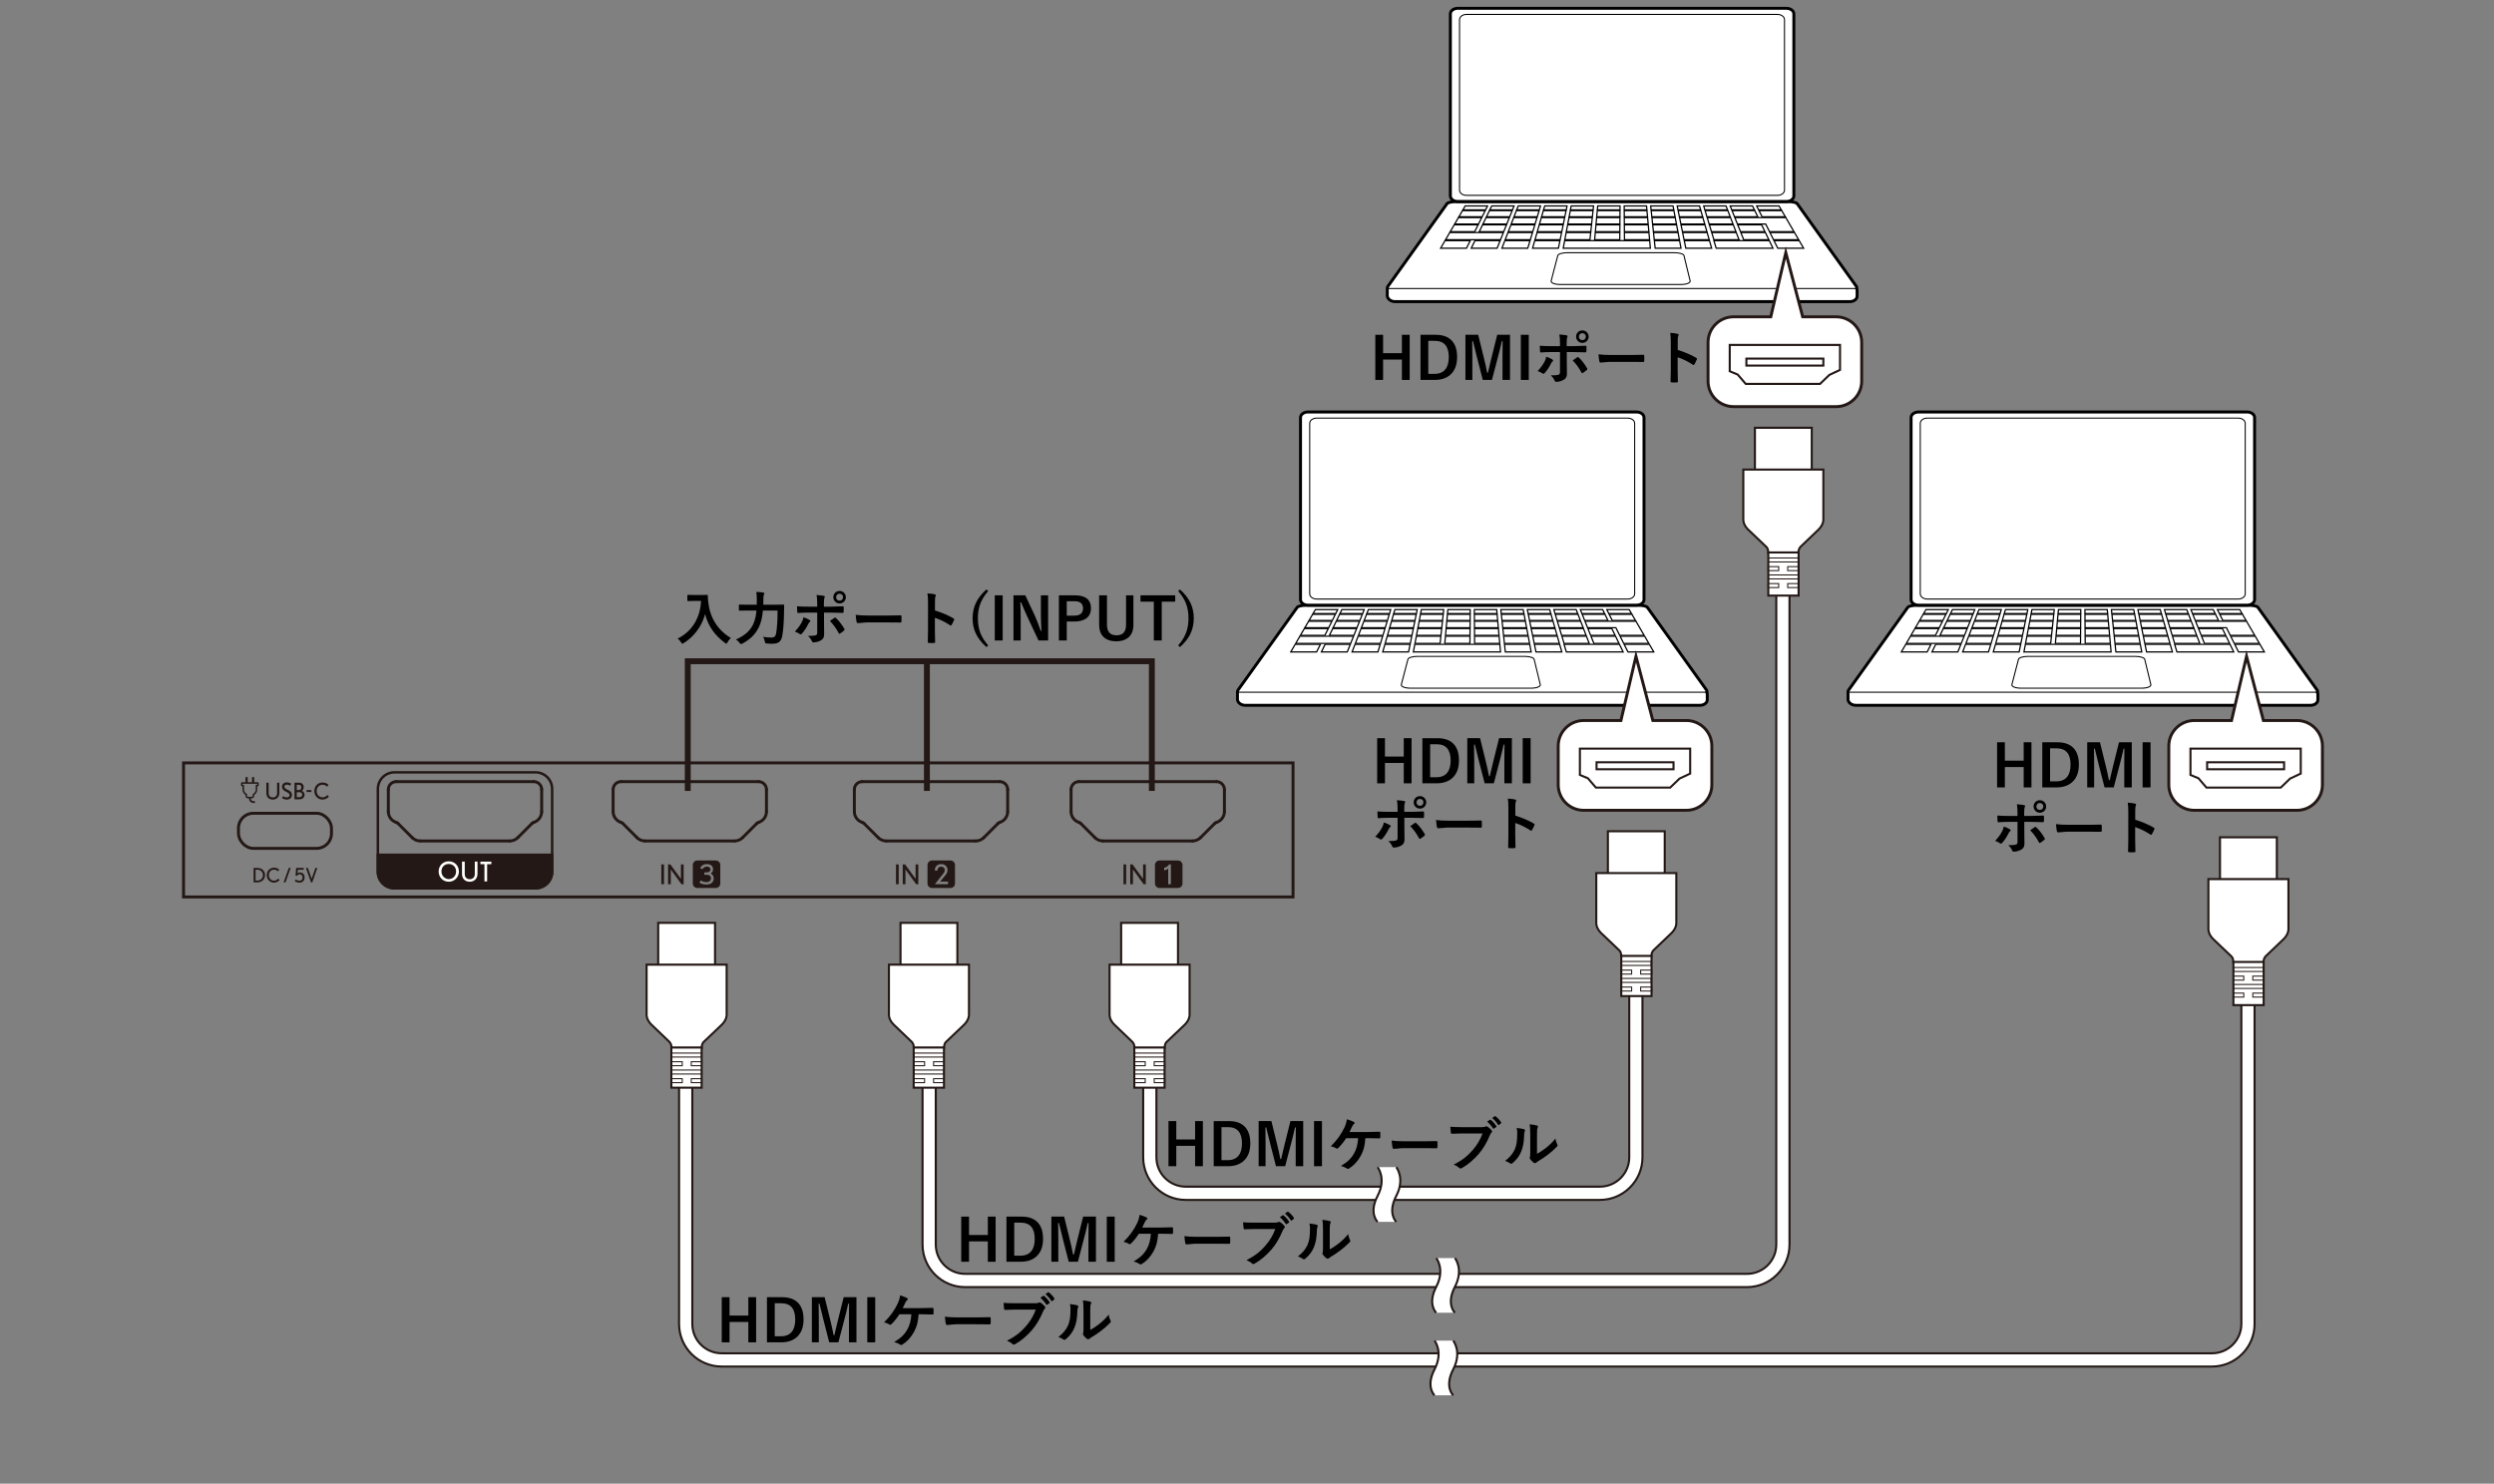 <?xml version="1.0" encoding="UTF-8"?>
<svg id="_レイヤー_2" data-name="レイヤー_2" xmlns="http://www.w3.org/2000/svg" version="1.1" viewBox="0 0 600 357.042">
  <rect x="0" y="0" width="600" height="357.042" fill="#808080" stroke="none"/>
  <!-- Generator: Adobe Illustrator 29.0.1, SVG Export Plug-In . SVG Version: 2.1.0 Build 192)  -->
  <g>
    <path d="M163.034,153.67c1.832-.902,3.243-2.229,4.231-3.979.843-1.5,1.308-3.192,1.395-5.079h-1.736l-1.395.027c-.082,0-.132-.01-.15-.027-.014-.019-.021-.06-.021-.123v-1.183c0-.073.011-.116.034-.13.018-.014.064-.021.137-.021l1.395.027h1.791l1.401-.027c.123,0,.185.055.185.164-.009.127-.014.248-.014.362,0,.291.032.69.096,1.196.442,3.842,2.258,6.727,5.448,8.654-.351.328-.626.681-.827,1.06-.109.214-.194.321-.253.321-.045,0-.153-.062-.321-.185-2.502-1.842-4.102-4.154-4.799-6.938-.406,1.535-1.103,2.937-2.092,4.204-.861,1.111-1.882,2.032-3.062,2.762-.191.113-.298.171-.321.171-.055,0-.153-.112-.294-.335-.219-.365-.495-.673-.827-.923Z"/>
    <path d="M187.069,146.923h-3.541c-.109,1.335-.342,2.461-.697,3.377-.419,1.08-1.012,2.01-1.777,2.789-.647.66-1.465,1.258-2.454,1.791-.201.082-.312.123-.335.123-.078,0-.189-.099-.335-.294-.283-.369-.577-.641-.882-.813,2.26-.984,3.712-2.37,4.354-4.156.305-.848.501-1.787.588-2.816h-2.188l-1.873.027c-.082,0-.13-.01-.144-.027-.018-.019-.027-.062-.027-.13v-1.148c0-.073.011-.116.034-.13.018-.014.064-.021.137-.021l1.873.027h2.256l.014-1.217c0-.707-.041-1.329-.123-1.866.729.041,1.278.093,1.647.157.187.022.28.089.28.198,0,.1-.041.216-.123.349-.073.178-.109.574-.109,1.189,0,.523-.004.92-.014,1.189h2.939l1.914-.027c.114,0,.171.057.171.171-.018.277-.027.697-.027,1.258-.032,2.721-.178,4.769-.438,6.146-.132.706-.403,1.198-.813,1.477-.351.241-.859.364-1.524.369-.082.004-.171.007-.267.007-.319,0-.677-.021-1.073-.062-.228-.019-.362-.055-.403-.109-.037-.046-.075-.176-.116-.39-.1-.465-.237-.834-.41-1.107.715.118,1.417.178,2.105.178.561,0,.9-.312,1.019-.937.242-1.372.362-3.229.362-5.571Z"/>
    <path d="M193.29,148.543c.597.187,1.083.4,1.456.643.141.096.212.185.212.267,0,.068-.052.144-.157.226-.123.1-.239.257-.349.472-.46.943-.978,1.725-1.552,2.345-.105.109-.196.164-.273.164-.059,0-.132-.027-.219-.082-.479-.314-.875-.511-1.189-.588.729-.757,1.294-1.527,1.695-2.311.187-.338.312-.716.376-1.135ZM196.605,145.993v-.656c0-.926-.052-1.644-.157-2.153.797.068,1.376.137,1.736.205.168.036.253.106.253.212,0,.063-.027.147-.082.253-.096.178-.144.645-.144,1.401v.738h1.723c.533,0,1.486-.03,2.857-.089h.027c.105,0,.157.075.157.226.004.168.007.318.007.451,0,.232-.007.446-.021.643-.018.187-.084.275-.198.267-1.454-.046-2.416-.068-2.885-.068h-1.647l.014,2.83.027,2.434c0,.679-.276,1.159-.827,1.442-.52.291-1.117.446-1.791.465-.146,0-.257-.099-.335-.294-.214-.492-.529-.914-.943-1.265.934,0,1.57-.055,1.907-.164.214-.096.321-.301.321-.615v-4.833h-2.201c-.848,0-1.654.031-2.42.096-.123,0-.185-.094-.185-.28-.037-.67-.055-1.117-.055-1.34.83.063,1.707.096,2.632.096h2.229ZM199.661,149.438c.132-.096.328-.235.588-.417.214-.15.374-.263.479-.335.064-.051.123-.075.178-.075.073,0,.144.043.212.13.625.533,1.292,1.388,2.003,2.563.05.082.075.15.075.205,0,.072-.048.147-.144.226-.205.195-.517.431-.937.704-.082.05-.141.075-.178.075-.05,0-.098-.044-.144-.13-.615-1.148-1.326-2.131-2.133-2.946ZM201.985,142.213c.451,0,.825.164,1.121.492.26.282.39.619.39,1.012,0,.446-.167.817-.499,1.114-.283.255-.62.383-1.012.383-.451,0-.825-.164-1.121-.492-.26-.283-.39-.618-.39-1.005,0-.465.167-.844.499-1.135.283-.246.62-.369,1.012-.369ZM201.985,142.883c-.255,0-.462.089-.622.267-.137.154-.205.344-.205.567,0,.255.089.462.267.622.15.137.337.205.561.205.255,0,.462-.089.622-.267.137-.155.205-.342.205-.561,0-.26-.089-.47-.267-.629-.15-.137-.337-.205-.561-.205Z"/>
    <path d="M205.861,147.955c.729.113,1.736.171,3.021.171h4.512c.442,0,1.012-.007,1.709-.021.889-.014,1.392-.023,1.511-.027h.068c.123,0,.185.065.185.198.014.214.021.435.021.663,0,.223-.007.441-.021.656,0,.141-.066.212-.198.212h-.055c-1.399-.019-2.44-.027-3.124-.027h-5.038l-2.058.171c-.178,0-.285-.099-.321-.294-.082-.369-.153-.937-.212-1.702Z"/>
    <path d="M224.927,146.902c1.759.551,3.243,1.187,4.45,1.907.123.063.185.144.185.239,0,.036-.009.077-.027.123-.173.438-.374.843-.602,1.217-.059.104-.121.157-.185.157-.055,0-.107-.023-.157-.068-1.312-.844-2.539-1.442-3.678-1.798v3.097c0,.51.018,1.424.055,2.741v.041c0,.113-.084.171-.253.171-.209.014-.417.021-.622.021-.209,0-.417-.007-.622-.021-.178,0-.267-.071-.267-.212.037-.902.055-1.821.055-2.755v-6.891c0-.853-.045-1.543-.137-2.071.82.055,1.404.13,1.75.226.178.036.267.116.267.239,0,.077-.039.185-.116.321-.064.123-.096.561-.096,1.312v2.003Z"/>
    <path d="M237.737,142.24c-.948,1.08-1.616,2.196-2.003,3.35-.319.947-.479,2.012-.479,3.192,0,1.354.212,2.561.636,3.623.392.988,1.007,1.959,1.846,2.912l-.424.396c-1.23-1.094-2.11-2.245-2.639-3.452-.46-1.044-.69-2.204-.69-3.479,0-1.44.303-2.748.909-3.924.542-1.039,1.349-2.042,2.42-3.008l.424.39Z"/>
    <path d="M241.224,143.266v10.862h-1.907v-10.862h1.907Z"/>
    <path d="M252.154,143.266v10.862h-2.311l-2.632-5.599c-.561-1.208-1.08-2.404-1.559-3.589h-.191c.064,1.203.096,2.511.096,3.924v5.264h-1.736v-10.862h2.844l2.256,4.812c.556,1.23,1.037,2.472,1.442,3.726h.191c-.091-1.477-.137-2.803-.137-3.979v-4.56h1.736Z"/>
    <path d="M254.752,143.266h3.835c2.584,0,3.876,1.036,3.876,3.11,0,1.08-.385,1.897-1.155,2.454-.688.492-1.634.738-2.837.738h-1.832v4.56h-1.887v-10.862ZM256.639,144.681v3.473h1.777c1.427,0,2.14-.588,2.14-1.764,0-1.14-.69-1.709-2.071-1.709h-1.846Z"/>
    <path d="M272.669,143.266v7.109c0,1.367-.419,2.395-1.258,3.083-.706.578-1.654.868-2.844.868-1.381,0-2.434-.374-3.158-1.121-.656-.68-.984-1.623-.984-2.83v-7.109h1.887v7.082c0,1.69.766,2.536,2.297,2.536s2.297-.846,2.297-2.536v-7.082h1.764Z"/>
    <path d="M282.725,143.266v1.524h-3.233v9.338h-1.907v-9.338h-3.206v-1.524h8.347Z"/>
    <path d="M283.873,141.851c1.222,1.098,2.099,2.253,2.632,3.466.461,1.048.69,2.203.69,3.466,0,1.453-.301,2.766-.902,3.938-.537,1.034-1.344,2.032-2.42,2.994l-.431-.396c.953-1.08,1.62-2.194,2.003-3.343.319-.943.479-2.008.479-3.192,0-1.358-.209-2.566-.629-3.623-.396-.998-1.014-1.972-1.853-2.919l.431-.39Z"/>
  </g>
  <path d="M275.025,245.66v32.857c0,5.648,4.594,10.239,10.244,10.239h99.629c5.648,0,10.242-4.591,10.242-10.239v-47.352h-3.181v47.352c0,3.891-3.166,7.053-7.061,7.053h-99.629c-3.893,0-7.061-3.162-7.061-7.053v-32.857h-3.184Z" fill="#fff" stroke="#231815" stroke-width=".5"/>
  <g>
    <rect x="386.82" y="200.04" width="13.674" height="13.524" fill="#fff" stroke="#231815" stroke-width=".5"/>
    <path d="M397.278,230.161c0-1.088.599-1.563.599-1.563l4.265-4.079c1.231-1.23,1.143-2.373,1.143-2.373v-12.048h-19.256v12.048s-.089,1.143,1.143,2.373l4.368,4.16s.496.342.496,1.483h7.243Z" fill="#fff" stroke="#231815" stroke-width=".5"/>
    <rect x="390.04" y="230.04" width="7.287" height="9.661" fill="#fff" stroke="#231815" stroke-width=".5"/>
    <rect x="389.999" y="233.455" width="2.54" height=".958" fill="none" stroke="#231815" stroke-width=".25"/>
    <rect x="390.04" y="231.373" width="7.203" height=".957" fill="none" stroke="#231815" stroke-width=".25"/>
    <rect x="394.704" y="233.455" width="2.663" height=".958" fill="none" stroke="#231815" stroke-width=".25"/>
    <rect x="389.999" y="237.535" width="2.54" height=".958" fill="none" stroke="#231815" stroke-width=".25"/>
    <rect x="390.04" y="235.453" width="7.203" height=".958" fill="none" stroke="#231815" stroke-width=".25"/>
    <rect x="394.704" y="237.535" width="2.663" height=".958" fill="none" stroke="#231815" stroke-width=".25"/>
  </g>
  <g>
    <path d="M335.859,280.87s2.196,2.701,0,6.92c-2.193,4.222,0,6.247,0,6.247h-4.494s-2.195-2.026,0-6.247c2.196-4.219,0-6.92,0-6.92h4.494Z" fill="#fff"/>
    <path d="M331.417,294.037s-2.195-2.026,0-6.247c2.196-4.219,0-6.92,0-6.92" fill="none" stroke="#231815" stroke-width=".5"/>
    <path d="M335.911,294.037s-2.195-2.026,0-6.247c2.195-4.219,0-6.92,0-6.92" fill="none" stroke="#231815" stroke-width=".5"/>
  </g>
  <g>
    <rect x="269.723" y="222.086" width="13.676" height="13.524" fill="#fff" stroke="#231815" stroke-width=".5"/>
    <path d="M272.939,252.207c0-1.088-.599-1.563-.599-1.563l-4.264-4.079c-1.231-1.23-1.143-2.373-1.143-2.373v-12.047h19.257v12.047s.088,1.143-1.143,2.373l-4.367,4.16s-.496.342-.496,1.483h-7.244Z" fill="#fff" stroke="#231815" stroke-width=".5"/>
    <rect x="272.89" y="252.086" width="7.287" height="9.661" fill="#fff" stroke="#231815" stroke-width=".5"/>
    <rect x="277.679" y="255.501" width="2.54" height=".958" fill="none" stroke="#231815" stroke-width=".25"/>
    <rect x="272.974" y="253.419" width="7.203" height=".957" fill="none" stroke="#231815" stroke-width=".25"/>
    <rect x="272.85" y="255.501" width="2.664" height=".958" fill="none" stroke="#231815" stroke-width=".25"/>
    <rect x="277.679" y="259.582" width="2.54" height=".957" fill="none" stroke="#231815" stroke-width=".25"/>
    <rect x="272.974" y="257.499" width="7.203" height=".958" fill="none" stroke="#231815" stroke-width=".25"/>
    <rect x="272.85" y="259.582" width="2.664" height=".957" fill="none" stroke="#231815" stroke-width=".25"/>
  </g>
  <path d="M221.945,245.66v53.84c0,5.648,4.594,10.239,10.244,10.239h188.083c5.648,0,10.242-4.591,10.242-10.239v-165.433h-3.181v165.433c0,3.891-3.166,7.053-7.061,7.053h-188.083c-3.893,0-7.061-3.162-7.061-7.053v-53.84h-3.184Z" fill="#fff" stroke="#231815" stroke-width=".5"/>
  <g>
    <rect x="422.194" y="102.943" width="13.674" height="13.524" fill="#fff" stroke="#231815" stroke-width=".5"/>
    <path d="M432.652,133.064c0-1.088.599-1.563.599-1.563l4.265-4.079c1.231-1.23,1.143-2.373,1.143-2.373v-12.048h-19.256v12.048s-.089,1.143,1.143,2.373l4.368,4.159s.496.342.496,1.483h7.243Z" fill="#fff" stroke="#231815" stroke-width=".5"/>
    <rect x="425.414" y="132.943" width="7.287" height="10.385" fill="#fff" stroke="#231815" stroke-width=".5"/>
    <rect x="425.373" y="136.358" width="2.54" height=".958" fill="none" stroke="#231815" stroke-width=".25"/>
    <rect x="425.414" y="134.276" width="7.203" height=".957" fill="none" stroke="#231815" stroke-width=".25"/>
    <rect x="430.078" y="136.358" width="2.663" height=".958" fill="none" stroke="#231815" stroke-width=".25"/>
    <rect x="425.373" y="140.438" width="2.54" height=".958" fill="none" stroke="#231815" stroke-width=".25"/>
    <rect x="425.414" y="138.356" width="7.203" height=".958" fill="none" stroke="#231815" stroke-width=".25"/>
    <rect x="430.078" y="140.438" width="2.663" height=".958" fill="none" stroke="#231815" stroke-width=".25"/>
  </g>
  <g>
    <path d="M349.969,302.744s2.196,2.701,0,6.92c-2.193,4.222,0,6.247,0,6.247h-4.494s-2.195-2.026,0-6.247c2.196-4.219,0-6.92,0-6.92h4.494Z" fill="#fff"/>
    <path d="M345.526,315.911s-2.195-2.026,0-6.247c2.196-4.219,0-6.92,0-6.92" fill="none" stroke="#231815" stroke-width=".5"/>
    <path d="M350.02,315.911s-2.195-2.026,0-6.247c2.195-4.219,0-6.92,0-6.92" fill="none" stroke="#231815" stroke-width=".5"/>
  </g>
  <g>
    <rect x="216.644" y="222.086" width="13.676" height="13.524" fill="#fff" stroke="#231815" stroke-width=".5"/>
    <path d="M219.86,252.207c0-1.088-.599-1.563-.599-1.563l-4.264-4.079c-1.231-1.23-1.143-2.373-1.143-2.373v-12.047h19.257v12.047s.088,1.143-1.143,2.373l-4.367,4.16s-.496.342-.496,1.483h-7.244Z" fill="#fff" stroke="#231815" stroke-width=".5"/>
    <rect x="219.811" y="252.086" width="7.287" height="9.661" fill="#fff" stroke="#231815" stroke-width=".5"/>
    <rect x="224.6" y="255.501" width="2.54" height=".958" fill="none" stroke="#231815" stroke-width=".25"/>
    <rect x="219.895" y="253.419" width="7.203" height=".957" fill="none" stroke="#231815" stroke-width=".25"/>
    <rect x="219.77" y="255.501" width="2.664" height=".958" fill="none" stroke="#231815" stroke-width=".25"/>
    <rect x="224.6" y="259.582" width="2.54" height=".957" fill="none" stroke="#231815" stroke-width=".25"/>
    <rect x="219.895" y="257.499" width="7.203" height=".958" fill="none" stroke="#231815" stroke-width=".25"/>
    <rect x="219.77" y="259.582" width="2.664" height=".957" fill="none" stroke="#231815" stroke-width=".25"/>
  </g>
  <path d="M163.372,245.66v72.954c0,5.648,4.594,10.239,10.244,10.239h358.543c5.648,0,10.242-4.591,10.242-10.239v-85.996h-3.181v85.996c0,3.891-3.166,7.053-7.061,7.053H173.617c-3.893,0-7.061-3.162-7.061-7.053v-72.954h-3.184Z" fill="#fff" stroke="#231815" stroke-width=".5"/>
  <g>
    <rect x="534.081" y="201.493" width="13.674" height="13.524" fill="#fff" stroke="#231815" stroke-width=".5"/>
    <path d="M544.54,231.613c0-1.088.599-1.563.599-1.563l4.265-4.079c1.231-1.23,1.143-2.373,1.143-2.373v-12.048h-19.256v12.048s-.089,1.143,1.143,2.373l4.368,4.16s.496.342.496,1.483h7.243Z" fill="#fff" stroke="#231815" stroke-width=".5"/>
    <rect x="537.302" y="231.493" width="7.287" height="10.385" fill="#fff" stroke="#231815" stroke-width=".5"/>
    <rect x="537.261" y="234.907" width="2.54" height=".958" fill="none" stroke="#231815" stroke-width=".25"/>
    <rect x="537.302" y="232.825" width="7.203" height=".957" fill="none" stroke="#231815" stroke-width=".25"/>
    <rect x="541.966" y="234.907" width="2.663" height=".958" fill="none" stroke="#231815" stroke-width=".25"/>
    <rect x="537.261" y="238.988" width="2.54" height=".958" fill="none" stroke="#231815" stroke-width=".25"/>
    <rect x="537.302" y="236.906" width="7.203" height=".958" fill="none" stroke="#231815" stroke-width=".25"/>
    <rect x="541.966" y="238.988" width="2.663" height=".958" fill="none" stroke="#231815" stroke-width=".25"/>
  </g>
  <g>
    <path d="M349.557,322.617s2.196,2.701,0,6.92c-2.193,4.222,0,6.247,0,6.247h-4.494s-2.195-2.026,0-6.247c2.196-4.219,0-6.92,0-6.92h4.494Z" fill="#fff"/>
    <path d="M345.115,335.784s-2.195-2.026,0-6.247c2.196-4.219,0-6.92,0-6.92" fill="none" stroke="#231815" stroke-width=".5"/>
    <path d="M349.609,335.784s-2.195-2.026,0-6.247c2.195-4.219,0-6.92,0-6.92" fill="none" stroke="#231815" stroke-width=".5"/>
  </g>
  <g>
    <rect x="158.348" y="222.086" width="13.676" height="13.524" fill="#fff" stroke="#231815" stroke-width=".5"/>
    <path d="M161.564,252.207c0-1.088-.599-1.563-.599-1.563l-4.264-4.079c-1.231-1.23-1.143-2.373-1.143-2.373v-12.047h19.257v12.047s.088,1.143-1.143,2.373l-4.367,4.16s-.496.342-.496,1.483h-7.244Z" fill="#fff" stroke="#231815" stroke-width=".5"/>
    <rect x="161.515" y="252.086" width="7.287" height="9.661" fill="#fff" stroke="#231815" stroke-width=".5"/>
    <rect x="166.304" y="255.501" width="2.54" height=".958" fill="none" stroke="#231815" stroke-width=".25"/>
    <rect x="161.599" y="253.419" width="7.203" height=".957" fill="none" stroke="#231815" stroke-width=".25"/>
    <rect x="161.474" y="255.501" width="2.664" height=".958" fill="none" stroke="#231815" stroke-width=".25"/>
    <rect x="166.304" y="259.582" width="2.54" height=".957" fill="none" stroke="#231815" stroke-width=".25"/>
    <rect x="161.599" y="257.499" width="7.203" height=".958" fill="none" stroke="#231815" stroke-width=".25"/>
    <rect x="161.474" y="259.582" width="2.664" height=".957" fill="none" stroke="#231815" stroke-width=".25"/>
  </g>
  <g>
    <g>
      <path d="M410.642,166.386c.017-.086.008-.173-.051-.268l-14.278-19.961c-.179-.274-1.128-.492-2.121-.492h-79.994c-.993,0-1.942.218-2.122.492l-14.278,19.961c-.101.155-.079.298-.095.427v1.87c.121.725.9,1.312,1.862,1.312h109.423c.962,0,1.741-.588,1.741-1.312v-1.302l-.087-.727Z" fill="#fff" stroke="#000" stroke-width=".709"/>
      <path d="M368.36,165.61c1.304,0,2.289-.386,2.2-.857h0l-1.478-6.089h0c-.076-.391-1.081-.707-2.242-.707h-25.877c-1.162,0-2.172.316-2.253.707h0l-1.587,6.089h0c-.1.471.878.857,2.183.857h29.055Z" fill="#fff" stroke="#000" stroke-width=".25"/>
      <g>
        <g>
          <polygon points="310.53 156.884 311.592 155.058 311.592 155.058 317.657 155.058 317.657 155.058 316.747 156.884 316.747 156.884 310.53 156.884" fill="#fff" stroke="#000" stroke-width=".3"/>
          <polygon points="311.721 154.834 312.726 153.106 312.726 153.106 325.633 153.106 325.633 153.106 324.94 154.834 324.94 154.834 311.721 154.834" fill="#fff" stroke="#000" stroke-width=".3"/>
          <polygon points="312.848 152.896 313.802 151.258 313.802 151.258 319.551 151.258 319.551 151.258 318.735 152.896 318.735 152.896 312.848 152.896" fill="#fff" stroke="#000" stroke-width=".3"/>
          <polygon points="313.916 151.057 314.821 149.501 314.821 149.501 320.424 149.501 320.424 149.501 319.649 151.057 319.649 151.057 313.916 151.057" fill="#fff" stroke="#000" stroke-width=".3"/>
          <polygon points="314.932 149.311 315.791 147.832 315.791 147.832 321.258 147.832 321.258 147.832 320.521 149.311 320.521 149.311 314.932 149.311" fill="#fff" stroke="#000" stroke-width=".3"/>
          <polygon points="315.896 147.652 316.446 146.702 316.446 146.702 321.819 146.702 321.819 146.702 321.348 147.652 321.348 147.652 315.896 147.652" fill="#fff" stroke="#000" stroke-width=".3"/>
        </g>
        <g>
          <polygon points="317.904 156.884 318.787 155.058 318.787 155.058 324.851 155.058 324.851 155.058 324.121 156.884 324.121 156.884 317.904 156.884" fill="#fff" stroke="#000" stroke-width=".3"/>
          <polygon points="319.831 152.896 320.624 151.258 320.624 151.258 326.373 151.258 326.373 151.258 325.716 152.896 325.716 152.896 319.831 152.896" fill="#fff" stroke="#000" stroke-width=".3"/>
          <polygon points="320.719 151.057 321.47 149.501 321.47 149.501 327.075 149.501 327.075 149.501 326.452 151.057 326.452 151.057 320.719 151.057" fill="#fff" stroke="#000" stroke-width=".3"/>
          <polygon points="321.562 149.311 322.277 147.832 322.277 147.832 327.743 147.832 327.743 147.832 327.151 149.311 327.151 149.311 321.562 149.311" fill="#fff" stroke="#000" stroke-width=".3"/>
          <polygon points="322.363 147.652 322.822 146.702 322.822 146.702 328.195 146.702 328.195 146.702 327.815 147.652 327.815 147.652 322.363 147.652" fill="#fff" stroke="#000" stroke-width=".3"/>
        </g>
        <g>
          <polygon points="325.279 156.884 325.981 155.058 325.981 155.058 332.045 155.058 332.045 155.058 331.495 156.884 331.495 156.884 325.279 156.884" fill="#fff" stroke="#000" stroke-width=".3"/>
          <polygon points="326.068 154.834 326.732 153.106 326.732 153.106 332.635 153.106 332.635 153.106 332.113 154.834 332.113 154.834 326.068 154.834" fill="#fff" stroke="#000" stroke-width=".3"/>
          <polygon points="326.813 152.896 327.444 151.258 327.444 151.258 333.195 151.258 333.195 151.258 332.699 152.896 332.699 152.896 326.813 152.896" fill="#fff" stroke="#000" stroke-width=".3"/>
          <polygon points="327.521 151.057 328.12 149.501 328.12 149.501 333.724 149.501 333.724 149.501 333.254 151.057 333.254 151.057 327.521 151.057" fill="#fff" stroke="#000" stroke-width=".3"/>
          <polygon points="328.193 149.311 328.762 147.832 328.762 147.832 334.229 147.832 334.229 147.832 333.782 149.311 333.782 149.311 328.193 149.311" fill="#fff" stroke="#000" stroke-width=".3"/>
          <polygon points="328.831 147.652 329.196 146.702 329.196 146.702 334.569 146.702 334.569 146.702 334.283 147.652 334.283 147.652 328.831 147.652" fill="#fff" stroke="#000" stroke-width=".3"/>
        </g>
        <g>
          <polygon points="332.652 156.884 333.177 155.058 333.177 155.058 339.241 155.058 339.241 155.058 338.867 156.884 338.867 156.884 332.652 156.884" fill="#fff" stroke="#000" stroke-width=".3"/>
          <polygon points="333.241 154.834 333.736 153.106 333.736 153.106 339.639 153.106 339.639 153.106 339.286 154.834 339.286 154.834 333.241 154.834" fill="#fff" stroke="#000" stroke-width=".3"/>
          <polygon points="333.795 152.896 334.266 151.258 334.266 151.258 340.017 151.258 340.017 151.258 339.682 152.896 339.682 152.896 333.795 152.896" fill="#fff" stroke="#000" stroke-width=".3"/>
          <polygon points="334.324 151.057 334.769 149.501 334.769 149.501 340.373 149.501 340.373 149.501 340.057 151.057 340.057 151.057 334.324 151.057" fill="#fff" stroke="#000" stroke-width=".3"/>
          <polygon points="334.824 149.311 335.247 147.832 335.247 147.832 340.715 147.832 340.715 147.832 340.413 149.311 340.413 149.311 334.824 149.311" fill="#fff" stroke="#000" stroke-width=".3"/>
          <polygon points="335.299 147.652 335.573 146.702 335.573 146.702 340.944 146.702 340.944 146.702 340.75 147.652 340.75 147.652 335.299 147.652" fill="#fff" stroke="#000" stroke-width=".3"/>
        </g>
        <g>
          <polygon points="340.027 156.884 340.371 155.058 340.371 155.058 360.825 155.058 360.825 155.058 360.991 156.884 360.991 156.884 340.027 156.884" fill="#fff" stroke="#000" stroke-width=".3"/>
          <polygon points="340.413 154.834 340.738 153.106 340.738 153.106 346.643 153.106 346.643 153.106 346.458 154.834 346.458 154.834 340.413 154.834" fill="#fff" stroke="#000" stroke-width=".3"/>
          <polygon points="340.778 152.896 341.088 151.258 341.088 151.258 346.839 151.258 346.839 151.258 346.664 152.896 346.664 152.896 340.778 152.896" fill="#fff" stroke="#000" stroke-width=".3"/>
          <polygon points="341.125 151.057 341.418 149.501 341.418 149.501 347.023 149.501 347.023 149.501 346.859 151.057 346.859 151.057 341.125 151.057" fill="#fff" stroke="#000" stroke-width=".3"/>
          <polygon points="341.454 149.311 341.733 147.832 341.733 147.832 347.2 147.832 347.2 147.832 347.045 149.311 347.045 149.311 341.454 149.311" fill="#fff" stroke="#000" stroke-width=".3"/>
          <polygon points="341.767 147.652 341.946 146.702 341.946 146.702 347.32 146.702 347.32 146.702 347.219 147.652 347.219 147.652 341.767 147.652" fill="#fff" stroke="#000" stroke-width=".3"/>
        </g>
        <g>
          <polygon points="347.587 154.834 347.742 153.106 347.742 153.106 353.645 153.106 353.645 153.106 353.631 154.834 353.631 154.834 347.587 154.834" fill="#fff" stroke="#000" stroke-width=".3"/>
          <polygon points="347.762 152.896 347.909 151.258 347.909 151.258 353.661 151.258 353.661 151.258 353.645 152.896 353.645 152.896 347.762 152.896" fill="#fff" stroke="#000" stroke-width=".3"/>
          <polygon points="347.926 151.057 348.067 149.501 348.067 149.501 353.673 149.501 353.673 149.501 353.661 151.057 353.661 151.057 347.926 151.057" fill="#fff" stroke="#000" stroke-width=".3"/>
          <polygon points="348.085 149.311 348.219 147.832 348.219 147.832 353.686 147.832 353.686 147.832 353.675 149.311 353.675 149.311 348.085 149.311" fill="#fff" stroke="#000" stroke-width=".3"/>
          <polygon points="348.235 147.652 348.321 146.702 348.321 146.702 353.694 146.702 353.694 146.702 353.688 147.652 353.688 147.652 348.235 147.652" fill="#fff" stroke="#000" stroke-width=".3"/>
        </g>
        <g>
          <polygon points="354.759 154.834 354.746 153.106 354.746 153.106 360.65 153.106 360.65 153.106 360.805 154.834 360.805 154.834 354.759 154.834" fill="#fff" stroke="#000" stroke-width=".3"/>
          <polygon points="354.744 152.896 354.731 151.258 354.731 151.258 360.483 151.258 360.483 151.258 360.63 152.896 360.63 152.896 354.744 152.896" fill="#fff" stroke="#000" stroke-width=".3"/>
          <polygon points="354.729 151.057 354.717 149.501 354.717 149.501 360.321 149.501 360.321 149.501 360.462 151.057 360.462 151.057 354.729 151.057" fill="#fff" stroke="#000" stroke-width=".3"/>
          <polygon points="354.716 149.311 354.705 147.832 354.705 147.832 360.172 147.832 360.172 147.832 360.305 149.311 360.305 149.311 354.716 149.311" fill="#fff" stroke="#000" stroke-width=".3"/>
          <polygon points="354.703 147.652 354.696 146.702 354.696 146.702 360.069 146.702 360.069 146.702 360.153 147.652 360.153 147.652 354.703 147.652" fill="#fff" stroke="#000" stroke-width=".3"/>
        </g>
        <g>
          <polygon points="362.148 156.884 361.955 155.058 361.955 155.058 368.02 155.058 368.02 155.058 368.364 156.884 368.364 156.884 362.148 156.884" fill="#fff" stroke="#000" stroke-width=".3"/>
          <polygon points="361.931 154.834 361.747 153.106 361.747 153.106 367.653 153.106 367.653 153.106 367.977 154.834 367.977 154.834 361.931 154.834" fill="#fff" stroke="#000" stroke-width=".3"/>
          <polygon points="361.725 152.896 361.553 151.258 361.553 151.258 367.302 151.258 367.302 151.258 367.611 152.896 367.611 152.896 361.725 152.896" fill="#fff" stroke="#000" stroke-width=".3"/>
          <polygon points="361.532 151.057 361.367 149.501 361.367 149.501 366.971 149.501 366.971 149.501 367.266 151.057 367.266 151.057 361.532 151.057" fill="#fff" stroke="#000" stroke-width=".3"/>
          <polygon points="361.346 149.311 361.19 147.832 361.19 147.832 366.657 147.832 366.657 147.832 366.937 149.311 366.937 149.311 361.346 149.311" fill="#fff" stroke="#000" stroke-width=".3"/>
          <polygon points="361.17 147.652 361.07 146.702 361.07 146.702 366.446 146.702 366.446 146.702 366.623 147.652 366.623 147.652 361.17 147.652" fill="#fff" stroke="#000" stroke-width=".3"/>
        </g>
        <g>
          <polygon points="369.522 156.884 369.15 155.058 369.15 155.058 375.214 155.058 375.214 155.058 375.738 156.884 375.738 156.884 369.522 156.884" fill="#fff" stroke="#000" stroke-width=".3"/>
          <polygon points="369.104 154.834 368.752 153.106 368.752 153.106 374.655 153.106 374.655 153.106 375.151 154.834 375.151 154.834 369.104 154.834" fill="#fff" stroke="#000" stroke-width=".3"/>
          <polygon points="368.708 152.896 368.373 151.258 368.373 151.258 374.123 151.258 374.123 151.258 374.595 152.896 374.595 152.896 368.708 152.896" fill="#fff" stroke="#000" stroke-width=".3"/>
          <polygon points="368.333 151.057 368.017 149.501 368.017 149.501 373.621 149.501 373.621 149.501 374.067 151.057 374.067 151.057 368.333 151.057" fill="#fff" stroke="#000" stroke-width=".3"/>
          <polygon points="367.977 149.311 367.676 147.832 367.676 147.832 373.142 147.832 373.142 147.832 373.567 149.311 373.567 149.311 367.977 149.311" fill="#fff" stroke="#000" stroke-width=".3"/>
          <polygon points="367.637 147.652 367.445 146.702 367.445 146.702 372.818 146.702 372.818 146.702 373.091 147.652 373.091 147.652 367.637 147.652" fill="#fff" stroke="#000" stroke-width=".3"/>
        </g>
        <g>
          <polygon points="376.279 154.834 375.756 153.106 375.756 153.106 381.659 153.106 381.659 153.106 382.325 154.834 382.325 154.834 376.279 154.834" fill="#fff" stroke="#000" stroke-width=".3"/>
          <polygon points="375.691 152.896 375.196 151.258 375.196 151.258 380.948 151.258 380.948 151.258 381.577 152.896 381.577 152.896 375.691 152.896" fill="#fff" stroke="#000" stroke-width=".3"/>
          <polygon points="375.136 151.057 374.666 149.501 374.666 149.501 380.271 149.501 380.271 149.501 380.87 151.057 380.87 151.057 375.136 151.057" fill="#fff" stroke="#000" stroke-width=".3"/>
          <polygon points="374.609 149.311 374.162 147.832 374.162 147.832 379.629 147.832 379.629 147.832 380.198 149.311 380.198 149.311 374.609 149.311" fill="#fff" stroke="#000" stroke-width=".3"/>
          <polygon points="374.106 147.652 373.82 146.702 373.82 146.702 379.194 146.702 379.194 146.702 379.559 147.652 379.559 147.652 374.106 147.652" fill="#fff" stroke="#000" stroke-width=".3"/>
        </g>
        <g>
          <polygon points="376.828 156.884 376.279 155.058 376.279 155.058 389.604 155.058 389.604 155.058 390.485 156.884 390.485 156.884 376.828 156.884" fill="#fff" stroke="#000" stroke-width=".3"/>
          <polygon points="383.449 154.834 382.758 153.106 382.758 153.106 388.662 153.106 388.662 153.106 389.496 154.834 389.496 154.834 383.449 154.834" fill="#fff" stroke="#000" stroke-width=".3"/>
          <polygon points="382.675 152.896 382.018 151.258 382.018 151.258 387.767 151.258 387.767 151.258 388.559 152.896 388.559 152.896 382.675 152.896" fill="#fff" stroke="#000" stroke-width=".3"/>
          <polygon points="381.238 149.311 380.647 147.832 380.647 147.832 386.114 147.832 386.114 147.832 386.827 149.311 386.827 149.311 381.238 149.311" fill="#fff" stroke="#000" stroke-width=".3"/>
          <polygon points="380.575 147.652 380.196 146.702 380.196 146.702 385.568 146.702 385.568 146.702 386.027 147.652 386.027 147.652 380.575 147.652" fill="#fff" stroke="#000" stroke-width=".3"/>
        </g>
        <g>
          <polygon points="391.644 156.884 390.734 155.058 390.734 155.058 396.799 155.058 396.799 155.058 397.861 156.884 397.861 156.884 391.644 156.884" fill="#fff" stroke="#000" stroke-width=".3"/>
          <polygon points="390.622 154.834 389.762 153.106 389.762 153.106 395.665 153.106 395.665 153.106 396.669 154.834 396.669 154.834 390.622 154.834" fill="#fff" stroke="#000" stroke-width=".3"/>
          <polygon points="381.315 149.501 381.938 151.057 381.938 151.057 388.739 151.057 388.739 151.057 389.656 152.896 389.656 152.896 395.543 152.896 395.543 152.896 393.569 149.501 393.569 149.501 381.315 149.501" fill="#fff" stroke="#000" stroke-width=".3"/>
          <polygon points="387.87 149.311 387.131 147.832 387.131 147.832 392.6 147.832 392.6 147.832 393.461 149.311 393.461 149.311 387.87 149.311" fill="#fff" stroke="#000" stroke-width=".3"/>
          <polygon points="387.043 147.652 386.57 146.702 386.57 146.702 391.945 146.702 391.945 146.702 392.496 147.652 392.496 147.652 387.043 147.652" fill="#fff" stroke="#000" stroke-width=".3"/>
        </g>
      </g>
      <path d="M393.736,145.632c.981,0,1.774-.599,1.774-1.338v-43.809c0-.74-.793-1.34-1.774-1.34h-79.082c-.983,0-1.778.601-1.778,1.34v43.809c0,.74.795,1.338,1.778,1.338h79.082Z" fill="#fff" stroke="#000" stroke-width=".709"/>
      <path d="M391.598,144.157c.918,0,1.664-.563,1.664-1.254v-41.03c0-.691-.746-1.253-1.664-1.253h-74.852c-.92,0-1.662.562-1.662,1.253v41.03c0,.691.743,1.254,1.662,1.254h74.852Z" fill="#fff" stroke="#000" stroke-width=".25"/>
      <line x1="410.533" y1="166.578" x2="297.711" y2="166.578" fill="#fff" stroke="#000" stroke-width=".25"/>
    </g>
    <g>
      <path d="M405.703,173.387h-8.068l-4.059-15.445-3.614,15.445h-8.962c-3.369,0-6.126,2.757-6.126,6.126v9.359c0,3.369,2.757,6.126,6.126,6.126h24.703c3.369,0,6.126-2.757,6.126-6.126v-9.359c0-3.369-2.757-6.126-6.126-6.126Z" fill="#fff" stroke="#231815" stroke-miterlimit="10" stroke-width=".709"/>
      <polygon points="406.617 186.163 406.617 180.152 380.088 180.152 380.088 186.485 382.012 187.286 383.936 189.531 401.809 189.531 404.053 187.366 406.617 186.163" fill="none" stroke="#231815" stroke-width=".5"/>
      <rect x="384.095" y="183.439" width="18.514" height="1.682" fill="none" stroke="#231815" stroke-width=".5"/>
    </g>
  </g>
  <g>
    <g>
      <path d="M446.69,69.242c.017-.086.008-.173-.051-.268l-14.278-19.961c-.179-.274-1.128-.492-2.121-.492h-79.994c-.993,0-1.942.218-2.122.492l-14.278,19.961c-.101.155-.079.298-.095.427v1.87c.121.725.9,1.312,1.862,1.312h109.423c.962,0,1.741-.588,1.741-1.312v-1.302l-.087-.727Z" fill="#fff" stroke="#000" stroke-width=".709"/>
      <path d="M404.408,68.465c1.304,0,2.289-.386,2.2-.857h0l-1.478-6.089h0c-.076-.391-1.081-.707-2.242-.707h-25.877c-1.162,0-2.172.316-2.253.707h0l-1.587,6.089h0c-.1.471.878.857,2.183.857h29.055Z" fill="#fff" stroke="#000" stroke-width=".25"/>
      <g>
        <g>
          <polygon points="346.578 59.74 347.639 57.913 347.639 57.913 353.705 57.913 353.705 57.913 352.795 59.74 352.795 59.74 346.578 59.74" fill="#fff" stroke="#000" stroke-width=".3"/>
          <polygon points="347.769 57.69 348.774 55.962 348.774 55.962 361.681 55.962 361.681 55.962 360.987 57.69 360.987 57.69 347.769 57.69" fill="#fff" stroke="#000" stroke-width=".3"/>
          <polygon points="348.895 55.751 349.849 54.113 349.849 54.113 355.599 54.113 355.599 54.113 354.782 55.751 354.782 55.751 348.895 55.751" fill="#fff" stroke="#000" stroke-width=".3"/>
          <polygon points="349.964 53.913 350.869 52.356 350.869 52.356 356.472 52.356 356.472 52.356 355.697 53.913 355.697 53.913 349.964 53.913" fill="#fff" stroke="#000" stroke-width=".3"/>
          <polygon points="350.979 52.167 351.839 50.688 351.839 50.688 357.306 50.688 357.306 50.688 356.569 52.167 356.569 52.167 350.979 52.167" fill="#fff" stroke="#000" stroke-width=".3"/>
          <polygon points="351.944 50.507 352.494 49.557 352.494 49.557 357.867 49.557 357.867 49.557 357.396 50.507 357.396 50.507 351.944 50.507" fill="#fff" stroke="#000" stroke-width=".3"/>
        </g>
        <g>
          <polygon points="353.952 59.74 354.835 57.913 354.835 57.913 360.899 57.913 360.899 57.913 360.168 59.74 360.168 59.74 353.952 59.74" fill="#fff" stroke="#000" stroke-width=".3"/>
          <polygon points="355.879 55.751 356.671 54.113 356.671 54.113 362.42 54.113 362.42 54.113 361.763 55.751 361.763 55.751 355.879 55.751" fill="#fff" stroke="#000" stroke-width=".3"/>
          <polygon points="356.767 53.913 357.518 52.356 357.518 52.356 363.123 52.356 363.123 52.356 362.5 53.913 362.5 53.913 356.767 53.913" fill="#fff" stroke="#000" stroke-width=".3"/>
          <polygon points="357.61 52.167 358.325 50.688 358.325 50.688 363.791 50.688 363.791 50.688 363.198 52.167 363.198 52.167 357.61 52.167" fill="#fff" stroke="#000" stroke-width=".3"/>
          <polygon points="358.411 50.507 358.87 49.557 358.87 49.557 364.243 49.557 364.243 49.557 363.863 50.507 363.863 50.507 358.411 50.507" fill="#fff" stroke="#000" stroke-width=".3"/>
        </g>
        <g>
          <polygon points="361.327 59.74 362.029 57.913 362.029 57.913 368.093 57.913 368.093 57.913 367.543 59.74 367.543 59.74 361.327 59.74" fill="#fff" stroke="#000" stroke-width=".3"/>
          <polygon points="362.116 57.69 362.78 55.962 362.78 55.962 368.683 55.962 368.683 55.962 368.161 57.69 368.161 57.69 362.116 57.69" fill="#fff" stroke="#000" stroke-width=".3"/>
          <polygon points="362.861 55.751 363.492 54.113 363.492 54.113 369.242 54.113 369.242 54.113 368.746 55.751 368.746 55.751 362.861 55.751" fill="#fff" stroke="#000" stroke-width=".3"/>
          <polygon points="363.569 53.913 364.167 52.356 364.167 52.356 369.772 52.356 369.772 52.356 369.302 53.913 369.302 53.913 363.569 53.913" fill="#fff" stroke="#000" stroke-width=".3"/>
          <polygon points="364.241 52.167 364.81 50.688 364.81 50.688 370.277 50.688 370.277 50.688 369.83 52.167 369.83 52.167 364.241 52.167" fill="#fff" stroke="#000" stroke-width=".3"/>
          <polygon points="364.879 50.507 365.244 49.557 365.244 49.557 370.617 49.557 370.617 49.557 370.33 50.507 370.33 50.507 364.879 50.507" fill="#fff" stroke="#000" stroke-width=".3"/>
        </g>
        <g>
          <polygon points="368.7 59.74 369.224 57.913 369.224 57.913 375.289 57.913 375.289 57.913 374.915 59.74 374.915 59.74 368.7 59.74" fill="#fff" stroke="#000" stroke-width=".3"/>
          <polygon points="369.289 57.69 369.784 55.962 369.784 55.962 375.687 55.962 375.687 55.962 375.334 57.69 375.334 57.69 369.289 57.69" fill="#fff" stroke="#000" stroke-width=".3"/>
          <polygon points="369.843 55.751 370.314 54.113 370.314 54.113 376.064 54.113 376.064 54.113 375.73 55.751 375.73 55.751 369.843 55.751" fill="#fff" stroke="#000" stroke-width=".3"/>
          <polygon points="370.372 53.913 370.816 52.356 370.816 52.356 376.421 52.356 376.421 52.356 376.105 53.913 376.105 53.913 370.372 53.913" fill="#fff" stroke="#000" stroke-width=".3"/>
          <polygon points="370.872 52.167 371.294 50.688 371.294 50.688 376.763 50.688 376.763 50.688 376.461 52.167 376.461 52.167 370.872 52.167" fill="#fff" stroke="#000" stroke-width=".3"/>
          <polygon points="371.347 50.507 371.62 49.557 371.62 49.557 376.992 49.557 376.992 49.557 376.798 50.507 376.798 50.507 371.347 50.507" fill="#fff" stroke="#000" stroke-width=".3"/>
        </g>
        <g>
          <polygon points="376.074 59.74 376.419 57.913 376.419 57.913 396.872 57.913 396.872 57.913 397.039 59.74 397.039 59.74 376.074 59.74" fill="#fff" stroke="#000" stroke-width=".3"/>
          <polygon points="376.461 57.69 376.786 55.962 376.786 55.962 382.691 55.962 382.691 55.962 382.506 57.69 382.506 57.69 376.461 57.69" fill="#fff" stroke="#000" stroke-width=".3"/>
          <polygon points="376.826 55.751 377.136 54.113 377.136 54.113 382.886 54.113 382.886 54.113 382.712 55.751 382.712 55.751 376.826 55.751" fill="#fff" stroke="#000" stroke-width=".3"/>
          <polygon points="377.172 53.913 377.466 52.356 377.466 52.356 383.071 52.356 383.071 52.356 382.907 53.913 382.907 53.913 377.172 53.913" fill="#fff" stroke="#000" stroke-width=".3"/>
          <polygon points="377.501 52.167 377.781 50.688 377.781 50.688 383.248 50.688 383.248 50.688 383.093 52.167 383.093 52.167 377.501 52.167" fill="#fff" stroke="#000" stroke-width=".3"/>
          <polygon points="377.814 50.507 377.994 49.557 377.994 49.557 383.367 49.557 383.367 49.557 383.267 50.507 383.267 50.507 377.814 50.507" fill="#fff" stroke="#000" stroke-width=".3"/>
        </g>
        <g>
          <polygon points="383.635 57.69 383.79 55.962 383.79 55.962 389.693 55.962 389.693 55.962 389.679 57.69 389.679 57.69 383.635 57.69" fill="#fff" stroke="#000" stroke-width=".3"/>
          <polygon points="383.81 55.751 383.957 54.113 383.957 54.113 389.708 54.113 389.708 54.113 389.693 55.751 389.693 55.751 383.81 55.751" fill="#fff" stroke="#000" stroke-width=".3"/>
          <polygon points="383.974 53.913 384.115 52.356 384.115 52.356 389.72 52.356 389.72 52.356 389.709 53.913 389.709 53.913 383.974 53.913" fill="#fff" stroke="#000" stroke-width=".3"/>
          <polygon points="384.133 52.167 384.267 50.688 384.267 50.688 389.734 50.688 389.734 50.688 389.722 52.167 389.722 52.167 384.133 52.167" fill="#fff" stroke="#000" stroke-width=".3"/>
          <polygon points="384.283 50.507 384.369 49.557 384.369 49.557 389.742 49.557 389.742 49.557 389.735 50.507 389.735 50.507 384.283 50.507" fill="#fff" stroke="#000" stroke-width=".3"/>
        </g>
        <g>
          <polygon points="390.807 57.69 390.794 55.962 390.794 55.962 396.697 55.962 396.697 55.962 396.852 57.69 396.852 57.69 390.807 57.69" fill="#fff" stroke="#000" stroke-width=".3"/>
          <polygon points="390.792 55.751 390.779 54.113 390.779 54.113 396.53 54.113 396.53 54.113 396.678 55.751 396.678 55.751 390.792 55.751" fill="#fff" stroke="#000" stroke-width=".3"/>
          <polygon points="390.777 53.913 390.765 52.356 390.765 52.356 396.369 52.356 396.369 52.356 396.51 53.913 396.51 53.913 390.777 53.913" fill="#fff" stroke="#000" stroke-width=".3"/>
          <polygon points="390.764 52.167 390.753 50.688 390.753 50.688 396.219 50.688 396.219 50.688 396.353 52.167 396.353 52.167 390.764 52.167" fill="#fff" stroke="#000" stroke-width=".3"/>
          <polygon points="390.751 50.507 390.744 49.557 390.744 49.557 396.117 49.557 396.117 49.557 396.201 50.507 396.201 50.507 390.751 50.507" fill="#fff" stroke="#000" stroke-width=".3"/>
        </g>
        <g>
          <polygon points="398.196 59.74 398.003 57.913 398.003 57.913 404.068 57.913 404.068 57.913 404.412 59.74 404.412 59.74 398.196 59.74" fill="#fff" stroke="#000" stroke-width=".3"/>
          <polygon points="397.978 57.69 397.794 55.962 397.794 55.962 403.7 55.962 403.7 55.962 404.025 57.69 404.025 57.69 397.978 57.69" fill="#fff" stroke="#000" stroke-width=".3"/>
          <polygon points="397.773 55.751 397.601 54.113 397.601 54.113 403.35 54.113 403.35 54.113 403.659 55.751 403.659 55.751 397.773 55.751" fill="#fff" stroke="#000" stroke-width=".3"/>
          <polygon points="397.58 53.913 397.415 52.356 397.415 52.356 403.019 52.356 403.019 52.356 403.314 53.913 403.314 53.913 397.58 53.913" fill="#fff" stroke="#000" stroke-width=".3"/>
          <polygon points="397.394 52.167 397.238 50.688 397.238 50.688 402.705 50.688 402.705 50.688 402.985 52.167 402.985 52.167 397.394 52.167" fill="#fff" stroke="#000" stroke-width=".3"/>
          <polygon points="397.218 50.507 397.118 49.557 397.118 49.557 402.494 49.557 402.494 49.557 402.671 50.507 402.671 50.507 397.218 50.507" fill="#fff" stroke="#000" stroke-width=".3"/>
        </g>
        <g>
          <polygon points="405.57 59.74 405.198 57.913 405.198 57.913 411.262 57.913 411.262 57.913 411.785 59.74 411.785 59.74 405.57 59.74" fill="#fff" stroke="#000" stroke-width=".3"/>
          <polygon points="405.152 57.69 404.799 55.962 404.799 55.962 410.703 55.962 410.703 55.962 411.199 57.69 411.199 57.69 405.152 57.69" fill="#fff" stroke="#000" stroke-width=".3"/>
          <polygon points="404.756 55.751 404.421 54.113 404.421 54.113 410.171 54.113 410.171 54.113 410.643 55.751 410.643 55.751 404.756 55.751" fill="#fff" stroke="#000" stroke-width=".3"/>
          <polygon points="404.381 53.913 404.065 52.356 404.065 52.356 409.669 52.356 409.669 52.356 410.115 53.913 410.115 53.913 404.381 53.913" fill="#fff" stroke="#000" stroke-width=".3"/>
          <polygon points="404.025 52.167 403.724 50.688 403.724 50.688 409.19 50.688 409.19 50.688 409.615 52.167 409.615 52.167 404.025 52.167" fill="#fff" stroke="#000" stroke-width=".3"/>
          <polygon points="403.685 50.507 403.493 49.557 403.493 49.557 408.866 49.557 408.866 49.557 409.139 50.507 409.139 50.507 403.685 50.507" fill="#fff" stroke="#000" stroke-width=".3"/>
        </g>
        <g>
          <polygon points="412.327 57.69 411.803 55.962 411.803 55.962 417.707 55.962 417.707 55.962 418.373 57.69 418.373 57.69 412.327 57.69" fill="#fff" stroke="#000" stroke-width=".3"/>
          <polygon points="411.739 55.751 411.244 54.113 411.244 54.113 416.996 54.113 416.996 54.113 417.625 55.751 417.625 55.751 411.739 55.751" fill="#fff" stroke="#000" stroke-width=".3"/>
          <polygon points="411.184 53.913 410.714 52.356 410.714 52.356 416.319 52.356 416.319 52.356 416.918 53.913 416.918 53.913 411.184 53.913" fill="#fff" stroke="#000" stroke-width=".3"/>
          <polygon points="410.657 52.167 410.209 50.688 410.209 50.688 415.677 50.688 415.677 50.688 416.245 52.167 416.245 52.167 410.657 52.167" fill="#fff" stroke="#000" stroke-width=".3"/>
          <polygon points="410.154 50.507 409.868 49.557 409.868 49.557 415.242 49.557 415.242 49.557 415.606 50.507 415.606 50.507 410.154 50.507" fill="#fff" stroke="#000" stroke-width=".3"/>
        </g>
        <g>
          <polygon points="412.876 59.74 412.327 57.913 412.327 57.913 425.652 57.913 425.652 57.913 426.533 59.74 426.533 59.74 412.876 59.74" fill="#fff" stroke="#000" stroke-width=".3"/>
          <polygon points="419.497 57.69 418.806 55.962 418.806 55.962 424.71 55.962 424.71 55.962 425.544 57.69 425.544 57.69 419.497 57.69" fill="#fff" stroke="#000" stroke-width=".3"/>
          <polygon points="418.723 55.751 418.066 54.113 418.066 54.113 423.815 54.113 423.815 54.113 424.607 55.751 424.607 55.751 418.723 55.751" fill="#fff" stroke="#000" stroke-width=".3"/>
          <polygon points="417.286 52.167 416.695 50.688 416.695 50.688 422.162 50.688 422.162 50.688 422.875 52.167 422.875 52.167 417.286 52.167" fill="#fff" stroke="#000" stroke-width=".3"/>
          <polygon points="416.623 50.507 416.243 49.557 416.243 49.557 421.616 49.557 421.616 49.557 422.075 50.507 422.075 50.507 416.623 50.507" fill="#fff" stroke="#000" stroke-width=".3"/>
        </g>
        <g>
          <polygon points="427.691 59.74 426.782 57.913 426.782 57.913 432.847 57.913 432.847 57.913 433.909 59.74 433.909 59.74 427.691 59.74" fill="#fff" stroke="#000" stroke-width=".3"/>
          <polygon points="426.67 57.69 425.81 55.962 425.81 55.962 431.713 55.962 431.713 55.962 432.717 57.69 432.717 57.69 426.67 57.69" fill="#fff" stroke="#000" stroke-width=".3"/>
          <polygon points="417.362 52.356 417.985 53.913 417.985 53.913 424.787 53.913 424.787 53.913 425.704 55.751 425.704 55.751 431.591 55.751 431.591 55.751 429.617 52.356 429.617 52.356 417.362 52.356" fill="#fff" stroke="#000" stroke-width=".3"/>
          <polygon points="423.918 52.167 423.179 50.688 423.179 50.688 428.648 50.688 428.648 50.688 429.509 52.167 429.509 52.167 423.918 52.167" fill="#fff" stroke="#000" stroke-width=".3"/>
          <polygon points="423.091 50.507 422.618 49.557 422.618 49.557 427.992 49.557 427.992 49.557 428.544 50.507 428.544 50.507 423.091 50.507" fill="#fff" stroke="#000" stroke-width=".3"/>
        </g>
      </g>
      <path d="M429.784,48.488c.981,0,1.774-.599,1.774-1.338V3.34c0-.74-.793-1.34-1.774-1.34h-79.082c-.983,0-1.778.601-1.778,1.34v43.809c0,.74.795,1.338,1.778,1.338h79.082Z" fill="#fff" stroke="#000" stroke-width=".709"/>
      <path d="M427.646,47.012c.918,0,1.664-.563,1.664-1.254V4.728c0-.691-.746-1.253-1.664-1.253h-74.852c-.92,0-1.662.562-1.662,1.253v41.03c0,.691.743,1.254,1.662,1.254h74.852Z" fill="#fff" stroke="#000" stroke-width=".25"/>
      <line x1="446.58" y1="69.433" x2="333.759" y2="69.433" fill="#fff" stroke="#000" stroke-width=".25"/>
    </g>
    <g>
      <path d="M441.751,76.243h-8.068l-4.059-15.445-3.614,15.445h-8.962c-3.369,0-6.126,2.757-6.126,6.126v9.359c0,3.369,2.757,6.126,6.126,6.126h24.703c3.369,0,6.126-2.757,6.126-6.126v-9.359c0-3.369-2.757-6.126-6.126-6.126Z" fill="#fff" stroke="#231815" stroke-miterlimit="10" stroke-width=".709"/>
      <polygon points="442.665 89.018 442.665 83.007 416.135 83.007 416.135 89.341 418.06 90.141 419.984 92.386 437.857 92.386 440.101 90.222 442.665 89.018" fill="none" stroke="#231815" stroke-width=".5"/>
      <rect x="420.143" y="86.295" width="18.514" height="1.682" fill="none" stroke="#231815" stroke-width=".5"/>
    </g>
  </g>
  <g>
    <g>
      <path d="M557.534,166.386c.017-.086.008-.173-.051-.268l-14.278-19.961c-.179-.274-1.128-.492-2.121-.492h-79.994c-.993,0-1.942.218-2.122.492l-14.278,19.961c-.101.155-.079.298-.095.427v1.87c.121.725.9,1.312,1.862,1.312h109.423c.962,0,1.741-.588,1.741-1.312v-1.302l-.087-.727Z" fill="#fff" stroke="#000" stroke-width=".709"/>
      <path d="M515.251,165.61c1.304,0,2.289-.386,2.2-.857h0l-1.478-6.089h0c-.076-.391-1.081-.707-2.242-.707h-25.877c-1.162,0-2.172.316-2.253.707h0l-1.587,6.089h0c-.1.471.878.857,2.183.857h29.055Z" fill="#fff" stroke="#000" stroke-width=".25"/>
      <g>
        <g>
          <polygon points="457.421 156.884 458.483 155.058 458.483 155.058 464.548 155.058 464.548 155.058 463.638 156.884 463.638 156.884 457.421 156.884" fill="#fff" stroke="#000" stroke-width=".3"/>
          <polygon points="458.613 154.834 459.617 153.106 459.617 153.106 472.524 153.106 472.524 153.106 471.831 154.834 471.831 154.834 458.613 154.834" fill="#fff" stroke="#000" stroke-width=".3"/>
          <polygon points="459.739 152.896 460.693 151.258 460.693 151.258 466.442 151.258 466.442 151.258 465.626 152.896 465.626 152.896 459.739 152.896" fill="#fff" stroke="#000" stroke-width=".3"/>
          <polygon points="460.807 151.057 461.712 149.501 461.712 149.501 467.315 149.501 467.315 149.501 466.541 151.057 466.541 151.057 460.807 151.057" fill="#fff" stroke="#000" stroke-width=".3"/>
          <polygon points="461.823 149.311 462.682 147.832 462.682 147.832 468.15 147.832 468.15 147.832 467.412 149.311 467.412 149.311 461.823 149.311" fill="#fff" stroke="#000" stroke-width=".3"/>
          <polygon points="462.787 147.652 463.337 146.702 463.337 146.702 468.71 146.702 468.71 146.702 468.239 147.652 468.239 147.652 462.787 147.652" fill="#fff" stroke="#000" stroke-width=".3"/>
        </g>
        <g>
          <polygon points="464.796 156.884 465.678 155.058 465.678 155.058 471.742 155.058 471.742 155.058 471.012 156.884 471.012 156.884 464.796 156.884" fill="#fff" stroke="#000" stroke-width=".3"/>
          <polygon points="466.723 152.896 467.515 151.258 467.515 151.258 473.264 151.258 473.264 151.258 472.607 152.896 472.607 152.896 466.723 152.896" fill="#fff" stroke="#000" stroke-width=".3"/>
          <polygon points="467.61 151.057 468.361 149.501 468.361 149.501 473.966 149.501 473.966 149.501 473.343 151.057 473.343 151.057 467.61 151.057" fill="#fff" stroke="#000" stroke-width=".3"/>
          <polygon points="468.454 149.311 469.168 147.832 469.168 147.832 474.635 147.832 474.635 147.832 474.042 149.311 474.042 149.311 468.454 149.311" fill="#fff" stroke="#000" stroke-width=".3"/>
          <polygon points="469.255 147.652 469.714 146.702 469.714 146.702 475.086 146.702 475.086 146.702 474.706 147.652 474.706 147.652 469.255 147.652" fill="#fff" stroke="#000" stroke-width=".3"/>
        </g>
        <g>
          <polygon points="472.17 156.884 472.872 155.058 472.872 155.058 478.937 155.058 478.937 155.058 478.386 156.884 478.386 156.884 472.17 156.884" fill="#fff" stroke="#000" stroke-width=".3"/>
          <polygon points="472.959 154.834 473.623 153.106 473.623 153.106 479.526 153.106 479.526 153.106 479.004 154.834 479.004 154.834 472.959 154.834" fill="#fff" stroke="#000" stroke-width=".3"/>
          <polygon points="473.705 152.896 474.336 151.258 474.336 151.258 480.086 151.258 480.086 151.258 479.59 152.896 479.59 152.896 473.705 152.896" fill="#fff" stroke="#000" stroke-width=".3"/>
          <polygon points="474.412 151.057 475.011 149.501 475.011 149.501 480.615 149.501 480.615 149.501 480.145 151.057 480.145 151.057 474.412 151.057" fill="#fff" stroke="#000" stroke-width=".3"/>
          <polygon points="475.084 149.311 475.653 147.832 475.653 147.832 481.12 147.832 481.12 147.832 480.674 149.311 480.674 149.311 475.084 149.311" fill="#fff" stroke="#000" stroke-width=".3"/>
          <polygon points="475.722 147.652 476.088 146.702 476.088 146.702 481.461 146.702 481.461 146.702 481.174 147.652 481.174 147.652 475.722 147.652" fill="#fff" stroke="#000" stroke-width=".3"/>
        </g>
        <g>
          <polygon points="479.544 156.884 480.068 155.058 480.068 155.058 486.132 155.058 486.132 155.058 485.759 156.884 485.759 156.884 479.544 156.884" fill="#fff" stroke="#000" stroke-width=".3"/>
          <polygon points="480.132 154.834 480.627 153.106 480.627 153.106 486.53 153.106 486.53 153.106 486.177 154.834 486.177 154.834 480.132 154.834" fill="#fff" stroke="#000" stroke-width=".3"/>
          <polygon points="480.687 152.896 481.158 151.258 481.158 151.258 486.908 151.258 486.908 151.258 486.574 152.896 486.574 152.896 480.687 152.896" fill="#fff" stroke="#000" stroke-width=".3"/>
          <polygon points="481.215 151.057 481.66 149.501 481.66 149.501 487.264 149.501 487.264 149.501 486.948 151.057 486.948 151.057 481.215 151.057" fill="#fff" stroke="#000" stroke-width=".3"/>
          <polygon points="481.715 149.311 482.138 147.832 482.138 147.832 487.606 147.832 487.606 147.832 487.304 149.311 487.304 149.311 481.715 149.311" fill="#fff" stroke="#000" stroke-width=".3"/>
          <polygon points="482.19 147.652 482.464 146.702 482.464 146.702 487.836 146.702 487.836 146.702 487.642 147.652 487.642 147.652 482.19 147.652" fill="#fff" stroke="#000" stroke-width=".3"/>
        </g>
        <g>
          <polygon points="486.918 156.884 487.262 155.058 487.262 155.058 507.716 155.058 507.716 155.058 507.882 156.884 507.882 156.884 486.918 156.884" fill="#fff" stroke="#000" stroke-width=".3"/>
          <polygon points="487.304 154.834 487.629 153.106 487.629 153.106 493.535 153.106 493.535 153.106 493.349 154.834 493.349 154.834 487.304 154.834" fill="#fff" stroke="#000" stroke-width=".3"/>
          <polygon points="487.67 152.896 487.98 151.258 487.98 151.258 493.73 151.258 493.73 151.258 493.556 152.896 493.556 152.896 487.67 152.896" fill="#fff" stroke="#000" stroke-width=".3"/>
          <polygon points="488.016 151.057 488.31 149.501 488.31 149.501 493.914 149.501 493.914 149.501 493.75 151.057 493.75 151.057 488.016 151.057" fill="#fff" stroke="#000" stroke-width=".3"/>
          <polygon points="488.345 149.311 488.625 147.832 488.625 147.832 494.091 147.832 494.091 147.832 493.936 149.311 493.936 149.311 488.345 149.311" fill="#fff" stroke="#000" stroke-width=".3"/>
          <polygon points="488.658 147.652 488.837 146.702 488.837 146.702 494.211 146.702 494.211 146.702 494.11 147.652 494.11 147.652 488.658 147.652" fill="#fff" stroke="#000" stroke-width=".3"/>
        </g>
        <g>
          <polygon points="494.479 154.834 494.634 153.106 494.634 153.106 500.537 153.106 500.537 153.106 500.523 154.834 500.523 154.834 494.479 154.834" fill="#fff" stroke="#000" stroke-width=".3"/>
          <polygon points="494.654 152.896 494.801 151.258 494.801 151.258 500.552 151.258 500.552 151.258 500.537 152.896 500.537 152.896 494.654 152.896" fill="#fff" stroke="#000" stroke-width=".3"/>
          <polygon points="494.818 151.057 494.959 149.501 494.959 149.501 500.564 149.501 500.564 149.501 500.553 151.057 500.553 151.057 494.818 151.057" fill="#fff" stroke="#000" stroke-width=".3"/>
          <polygon points="494.977 149.311 495.111 147.832 495.111 147.832 500.577 147.832 500.577 147.832 500.566 149.311 500.566 149.311 494.977 149.311" fill="#fff" stroke="#000" stroke-width=".3"/>
          <polygon points="495.127 147.652 495.212 146.702 495.212 146.702 500.585 146.702 500.585 146.702 500.579 147.652 500.579 147.652 495.127 147.652" fill="#fff" stroke="#000" stroke-width=".3"/>
        </g>
        <g>
          <polygon points="501.651 154.834 501.638 153.106 501.638 153.106 507.541 153.106 507.541 153.106 507.696 154.834 507.696 154.834 501.651 154.834" fill="#fff" stroke="#000" stroke-width=".3"/>
          <polygon points="501.636 152.896 501.622 151.258 501.622 151.258 507.374 151.258 507.374 151.258 507.522 152.896 507.522 152.896 501.636 152.896" fill="#fff" stroke="#000" stroke-width=".3"/>
          <polygon points="501.621 151.057 501.608 149.501 501.608 149.501 507.213 149.501 507.213 149.501 507.354 151.057 507.354 151.057 501.621 151.057" fill="#fff" stroke="#000" stroke-width=".3"/>
          <polygon points="501.607 149.311 501.596 147.832 501.596 147.832 507.063 147.832 507.063 147.832 507.197 149.311 507.197 149.311 501.607 149.311" fill="#fff" stroke="#000" stroke-width=".3"/>
          <polygon points="501.594 147.652 501.587 146.702 501.587 146.702 506.96 146.702 506.96 146.702 507.045 147.652 507.045 147.652 501.594 147.652" fill="#fff" stroke="#000" stroke-width=".3"/>
        </g>
        <g>
          <polygon points="509.039 156.884 508.846 155.058 508.846 155.058 514.911 155.058 514.911 155.058 515.255 156.884 515.255 156.884 509.039 156.884" fill="#fff" stroke="#000" stroke-width=".3"/>
          <polygon points="508.822 154.834 508.638 153.106 508.638 153.106 514.544 153.106 514.544 153.106 514.868 154.834 514.868 154.834 508.822 154.834" fill="#fff" stroke="#000" stroke-width=".3"/>
          <polygon points="508.617 152.896 508.445 151.258 508.445 151.258 514.194 151.258 514.194 151.258 514.503 152.896 514.503 152.896 508.617 152.896" fill="#fff" stroke="#000" stroke-width=".3"/>
          <polygon points="508.423 151.057 508.258 149.501 508.258 149.501 513.863 149.501 513.863 149.501 514.157 151.057 514.157 151.057 508.423 151.057" fill="#fff" stroke="#000" stroke-width=".3"/>
          <polygon points="508.237 149.311 508.081 147.832 508.081 147.832 513.549 147.832 513.549 147.832 513.828 149.311 513.828 149.311 508.237 149.311" fill="#fff" stroke="#000" stroke-width=".3"/>
          <polygon points="508.061 147.652 507.961 146.702 507.961 146.702 513.337 146.702 513.337 146.702 513.514 147.652 513.514 147.652 508.061 147.652" fill="#fff" stroke="#000" stroke-width=".3"/>
        </g>
        <g>
          <polygon points="516.414 156.884 516.041 155.058 516.041 155.058 522.106 155.058 522.106 155.058 522.629 156.884 522.629 156.884 516.414 156.884" fill="#fff" stroke="#000" stroke-width=".3"/>
          <polygon points="515.995 154.834 515.643 153.106 515.643 153.106 521.546 153.106 521.546 153.106 522.042 154.834 522.042 154.834 515.995 154.834" fill="#fff" stroke="#000" stroke-width=".3"/>
          <polygon points="515.6 152.896 515.264 151.258 515.264 151.258 521.015 151.258 521.015 151.258 521.487 152.896 521.487 152.896 515.6 152.896" fill="#fff" stroke="#000" stroke-width=".3"/>
          <polygon points="515.224 151.057 514.908 149.501 514.908 149.501 520.512 149.501 520.512 149.501 520.958 151.057 520.958 151.057 515.224 151.057" fill="#fff" stroke="#000" stroke-width=".3"/>
          <polygon points="514.868 149.311 514.567 147.832 514.567 147.832 520.033 147.832 520.033 147.832 520.458 149.311 520.458 149.311 514.868 149.311" fill="#fff" stroke="#000" stroke-width=".3"/>
          <polygon points="514.529 147.652 514.337 146.702 514.337 146.702 519.709 146.702 519.709 146.702 519.982 147.652 519.982 147.652 514.529 147.652" fill="#fff" stroke="#000" stroke-width=".3"/>
        </g>
        <g>
          <polygon points="523.17 154.834 522.647 153.106 522.647 153.106 528.55 153.106 528.55 153.106 529.216 154.834 529.216 154.834 523.17 154.834" fill="#fff" stroke="#000" stroke-width=".3"/>
          <polygon points="522.583 152.896 522.087 151.258 522.087 151.258 527.84 151.258 527.84 151.258 528.469 152.896 528.469 152.896 522.583 152.896" fill="#fff" stroke="#000" stroke-width=".3"/>
          <polygon points="522.027 151.057 521.557 149.501 521.557 149.501 527.162 149.501 527.162 149.501 527.761 151.057 527.761 151.057 522.027 151.057" fill="#fff" stroke="#000" stroke-width=".3"/>
          <polygon points="521.501 149.311 521.053 147.832 521.053 147.832 526.52 147.832 526.52 147.832 527.089 149.311 527.089 149.311 521.501 149.311" fill="#fff" stroke="#000" stroke-width=".3"/>
          <polygon points="520.998 147.652 520.712 146.702 520.712 146.702 526.086 146.702 526.086 146.702 526.45 147.652 526.45 147.652 520.998 147.652" fill="#fff" stroke="#000" stroke-width=".3"/>
        </g>
        <g>
          <polygon points="523.72 156.884 523.17 155.058 523.17 155.058 536.495 155.058 536.495 155.058 537.377 156.884 537.377 156.884 523.72 156.884" fill="#fff" stroke="#000" stroke-width=".3"/>
          <polygon points="530.34 154.834 529.649 153.106 529.649 153.106 535.553 153.106 535.553 153.106 536.387 154.834 536.387 154.834 530.34 154.834" fill="#fff" stroke="#000" stroke-width=".3"/>
          <polygon points="529.566 152.896 528.909 151.258 528.909 151.258 534.659 151.258 534.659 151.258 535.451 152.896 535.451 152.896 529.566 152.896" fill="#fff" stroke="#000" stroke-width=".3"/>
          <polygon points="528.129 149.311 527.539 147.832 527.539 147.832 533.005 147.832 533.005 147.832 533.719 149.311 533.719 149.311 528.129 149.311" fill="#fff" stroke="#000" stroke-width=".3"/>
          <polygon points="527.466 147.652 527.087 146.702 527.087 146.702 532.46 146.702 532.46 146.702 532.919 147.652 532.919 147.652 527.466 147.652" fill="#fff" stroke="#000" stroke-width=".3"/>
        </g>
        <g>
          <polygon points="538.535 156.884 537.625 155.058 537.625 155.058 543.69 155.058 543.69 155.058 544.752 156.884 544.752 156.884 538.535 156.884" fill="#fff" stroke="#000" stroke-width=".3"/>
          <polygon points="537.513 154.834 536.653 153.106 536.653 153.106 542.556 153.106 542.556 153.106 543.561 154.834 543.561 154.834 537.513 154.834" fill="#fff" stroke="#000" stroke-width=".3"/>
          <polygon points="528.206 149.501 528.829 151.057 528.829 151.057 535.631 151.057 535.631 151.057 536.547 152.896 536.547 152.896 542.434 152.896 542.434 152.896 540.46 149.501 540.46 149.501 528.206 149.501" fill="#fff" stroke="#000" stroke-width=".3"/>
          <polygon points="534.761 149.311 534.022 147.832 534.022 147.832 539.491 147.832 539.491 147.832 540.352 149.311 540.352 149.311 534.761 149.311" fill="#fff" stroke="#000" stroke-width=".3"/>
          <polygon points="533.934 147.652 533.461 146.702 533.461 146.702 538.836 146.702 538.836 146.702 539.387 147.652 539.387 147.652 533.934 147.652" fill="#fff" stroke="#000" stroke-width=".3"/>
        </g>
      </g>
      <path d="M540.627,145.632c.981,0,1.774-.599,1.774-1.338v-43.809c0-.74-.793-1.34-1.774-1.34h-79.082c-.983,0-1.778.601-1.778,1.34v43.809c0,.74.795,1.338,1.778,1.338h79.082Z" fill="#fff" stroke="#000" stroke-width=".709"/>
      <path d="M538.49,144.157c.918,0,1.664-.563,1.664-1.254v-41.03c0-.691-.746-1.253-1.664-1.253h-74.852c-.92,0-1.662.562-1.662,1.253v41.03c0,.691.743,1.254,1.662,1.254h74.852Z" fill="#fff" stroke="#000" stroke-width=".25"/>
      <line x1="557.424" y1="166.578" x2="444.602" y2="166.578" fill="#fff" stroke="#000" stroke-width=".25"/>
    </g>
    <g>
      <path d="M552.595,173.387h-8.068l-4.059-15.445-3.614,15.445h-8.962c-3.369,0-6.126,2.757-6.126,6.126v9.359c0,3.369,2.757,6.126,6.126,6.126h24.703c3.369,0,6.126-2.757,6.126-6.126v-9.359c0-3.369-2.757-6.126-6.126-6.126Z" fill="#fff" stroke="#231815" stroke-miterlimit="10" stroke-width=".709"/>
      <polygon points="553.508 186.163 553.508 180.152 526.979 180.152 526.979 186.485 528.903 187.286 530.827 189.531 548.7 189.531 550.944 187.366 553.508 186.163" fill="none" stroke="#231815" stroke-width=".5"/>
      <rect x="530.986" y="183.439" width="18.514" height="1.682" fill="none" stroke="#231815" stroke-width=".5"/>
    </g>
  </g>
  <g>
    <polyline points="277.109 190.335 277.109 159.125 165.461 159.125 165.461 190.335" fill="none" stroke="#231815" stroke-miterlimit="10" stroke-width="1.417"/>
    <line x1="222.995" y1="190.335" x2="222.995" y2="159.125" fill="none" stroke="#231815" stroke-miterlimit="10" stroke-width="1.417"/>
  </g>
  <g>
    <g>
      <line x1="155.182" y1="202.374" x2="176.716" y2="202.374" fill="none" stroke="#231815" stroke-linecap="round" stroke-linejoin="round" stroke-width=".709"/>
      <line x1="149.84" y1="198.166" x2="153.247" y2="201.572" fill="none" stroke="#231815" stroke-linecap="round" stroke-linejoin="round" stroke-width=".709"/>
      <line x1="178.651" y1="201.573" x2="182.057" y2="198.166" fill="none" stroke="#231815" stroke-linecap="round" stroke-linejoin="round" stroke-width=".709"/>
      <line x1="147.504" y1="189.998" x2="147.504" y2="195.295" fill="none" stroke="#231815" stroke-linecap="round" stroke-linejoin="round" stroke-width=".709"/>
      <line x1="184.395" y1="195.295" x2="184.395" y2="189.998" fill="none" stroke="#231815" stroke-linecap="round" stroke-linejoin="round" stroke-width=".709"/>
      <path d="M153.247,201.573c.513.513,1.209.802,1.935.802" fill="none" stroke="#231815" stroke-linecap="round" stroke-linejoin="round" stroke-width=".709"/>
      <path d="M147.504,195.295c0,1.191.77,2.245,1.905,2.608" fill="none" stroke="#231815" stroke-linecap="round" stroke-linejoin="round" stroke-width=".709"/>
      <path d="M176.716,202.374c.726,0,1.422-.288,1.935-.802" fill="none" stroke="#231815" stroke-linecap="round" stroke-linejoin="round" stroke-width=".709"/>
      <path d="M182.49,197.903c1.134-.362,1.905-1.416,1.905-2.608" fill="none" stroke="#231815" stroke-linecap="round" stroke-linejoin="round" stroke-width=".709"/>
      <path d="M149.84,198.166c-.121-.121-.269-.211-.432-.263" fill="none" stroke="#231815" stroke-linecap="round" stroke-linejoin="round" stroke-width=".709"/>
      <path d="M182.49,197.903c-.163.052-.311.142-.432.263" fill="none" stroke="#231815" stroke-linecap="round" stroke-linejoin="round" stroke-width=".709"/>
      <path d="M149.408,188.094c-1.051,0-1.904.852-1.904,1.904" fill="none" stroke="#231815" stroke-linecap="round" stroke-linejoin="round" stroke-width=".709"/>
      <path d="M184.395,189.998c0-1.051-.852-1.904-1.904-1.904" fill="none" stroke="#231815" stroke-linecap="round" stroke-linejoin="round" stroke-width=".709"/>
      <line x1="182.491" y1="188.094" x2="149.407" y2="188.094" fill="none" stroke="#231815" stroke-linecap="round" stroke-linejoin="round" stroke-width=".709"/>
    </g>
    <g>
      <line x1="213.213" y1="202.374" x2="234.746" y2="202.374" fill="none" stroke="#231815" stroke-linecap="round" stroke-linejoin="round" stroke-width=".709"/>
      <line x1="207.87" y1="198.166" x2="211.277" y2="201.572" fill="none" stroke="#231815" stroke-linecap="round" stroke-linejoin="round" stroke-width=".709"/>
      <line x1="236.681" y1="201.573" x2="240.088" y2="198.166" fill="none" stroke="#231815" stroke-linecap="round" stroke-linejoin="round" stroke-width=".709"/>
      <line x1="205.534" y1="189.998" x2="205.534" y2="195.295" fill="none" stroke="#231815" stroke-linecap="round" stroke-linejoin="round" stroke-width=".709"/>
      <line x1="242.425" y1="195.295" x2="242.425" y2="189.998" fill="none" stroke="#231815" stroke-linecap="round" stroke-linejoin="round" stroke-width=".709"/>
      <path d="M211.277,201.573c.513.513,1.209.802,1.935.802" fill="none" stroke="#231815" stroke-linecap="round" stroke-linejoin="round" stroke-width=".709"/>
      <path d="M205.534,195.295c0,1.191.77,2.245,1.905,2.608" fill="none" stroke="#231815" stroke-linecap="round" stroke-linejoin="round" stroke-width=".709"/>
      <path d="M234.746,202.374c.726,0,1.422-.288,1.935-.802" fill="none" stroke="#231815" stroke-linecap="round" stroke-linejoin="round" stroke-width=".709"/>
      <path d="M240.52,197.903c1.134-.362,1.905-1.416,1.905-2.608" fill="none" stroke="#231815" stroke-linecap="round" stroke-linejoin="round" stroke-width=".709"/>
      <path d="M207.87,198.166c-.121-.121-.269-.211-.432-.263" fill="none" stroke="#231815" stroke-linecap="round" stroke-linejoin="round" stroke-width=".709"/>
      <path d="M240.52,197.903c-.163.052-.311.142-.432.263" fill="none" stroke="#231815" stroke-linecap="round" stroke-linejoin="round" stroke-width=".709"/>
      <path d="M207.438,188.094c-1.051,0-1.904.852-1.904,1.904" fill="none" stroke="#231815" stroke-linecap="round" stroke-linejoin="round" stroke-width=".709"/>
      <path d="M242.425,189.998c0-1.051-.852-1.904-1.904-1.904" fill="none" stroke="#231815" stroke-linecap="round" stroke-linejoin="round" stroke-width=".709"/>
      <line x1="240.521" y1="188.094" x2="207.437" y2="188.094" fill="none" stroke="#231815" stroke-linecap="round" stroke-linejoin="round" stroke-width=".709"/>
    </g>
    <g>
      <line x1="265.354" y1="202.374" x2="286.887" y2="202.374" fill="none" stroke="#231815" stroke-linecap="round" stroke-linejoin="round" stroke-width=".709"/>
      <line x1="260.011" y1="198.166" x2="263.418" y2="201.572" fill="none" stroke="#231815" stroke-linecap="round" stroke-linejoin="round" stroke-width=".709"/>
      <line x1="288.822" y1="201.573" x2="292.229" y2="198.166" fill="none" stroke="#231815" stroke-linecap="round" stroke-linejoin="round" stroke-width=".709"/>
      <line x1="257.675" y1="189.998" x2="257.675" y2="195.295" fill="none" stroke="#231815" stroke-linecap="round" stroke-linejoin="round" stroke-width=".709"/>
      <line x1="294.566" y1="195.295" x2="294.566" y2="189.998" fill="none" stroke="#231815" stroke-linecap="round" stroke-linejoin="round" stroke-width=".709"/>
      <path d="M263.418,201.573c.513.513,1.209.802,1.935.802" fill="none" stroke="#231815" stroke-linecap="round" stroke-linejoin="round" stroke-width=".709"/>
      <path d="M257.675,195.295c0,1.191.77,2.245,1.905,2.608" fill="none" stroke="#231815" stroke-linecap="round" stroke-linejoin="round" stroke-width=".709"/>
      <path d="M286.887,202.374c.726,0,1.422-.288,1.935-.802" fill="none" stroke="#231815" stroke-linecap="round" stroke-linejoin="round" stroke-width=".709"/>
      <path d="M292.661,197.903c1.134-.362,1.905-1.416,1.905-2.608" fill="none" stroke="#231815" stroke-linecap="round" stroke-linejoin="round" stroke-width=".709"/>
      <path d="M260.011,198.166c-.121-.121-.269-.211-.432-.263" fill="none" stroke="#231815" stroke-linecap="round" stroke-linejoin="round" stroke-width=".709"/>
      <path d="M292.661,197.903c-.163.052-.311.142-.432.263" fill="none" stroke="#231815" stroke-linecap="round" stroke-linejoin="round" stroke-width=".709"/>
      <path d="M259.579,188.094c-1.051,0-1.904.852-1.904,1.904" fill="none" stroke="#231815" stroke-linecap="round" stroke-linejoin="round" stroke-width=".709"/>
      <path d="M294.566,189.998c0-1.051-.852-1.904-1.904-1.904" fill="none" stroke="#231815" stroke-linecap="round" stroke-linejoin="round" stroke-width=".709"/>
      <line x1="292.662" y1="188.094" x2="259.578" y2="188.094" fill="none" stroke="#231815" stroke-linecap="round" stroke-linejoin="round" stroke-width=".709"/>
    </g>
    <line x1="101.102" y1="202.374" x2="122.636" y2="202.374" fill="none" stroke="#231815" stroke-linecap="round" stroke-linejoin="round" stroke-width=".709"/>
    <line x1="95.76" y1="198.166" x2="99.166" y2="201.572" fill="none" stroke="#231815" stroke-linecap="round" stroke-linejoin="round" stroke-width=".709"/>
    <line x1="124.571" y1="201.573" x2="127.977" y2="198.166" fill="none" stroke="#231815" stroke-linecap="round" stroke-linejoin="round" stroke-width=".709"/>
    <line x1="93.423" y1="189.998" x2="93.423" y2="195.295" fill="none" stroke="#231815" stroke-linecap="round" stroke-linejoin="round" stroke-width=".709"/>
    <line x1="130.314" y1="195.295" x2="130.314" y2="189.998" fill="none" stroke="#231815" stroke-linecap="round" stroke-linejoin="round" stroke-width=".709"/>
    <path d="M99.167,201.573c.513.513,1.209.802,1.935.802" fill="none" stroke="#231815" stroke-linecap="round" stroke-linejoin="round" stroke-width=".709"/>
    <path d="M93.423,195.295c0,1.191.77,2.245,1.905,2.608" fill="none" stroke="#231815" stroke-linecap="round" stroke-linejoin="round" stroke-width=".709"/>
    <path d="M122.635,202.374c.726,0,1.422-.288,1.935-.802" fill="none" stroke="#231815" stroke-linecap="round" stroke-linejoin="round" stroke-width=".709"/>
    <path d="M128.409,197.903c1.134-.362,1.905-1.416,1.905-2.608" fill="none" stroke="#231815" stroke-linecap="round" stroke-linejoin="round" stroke-width=".709"/>
    <path d="M95.76,198.166c-.121-.121-.269-.211-.432-.263" fill="none" stroke="#231815" stroke-linecap="round" stroke-linejoin="round" stroke-width=".709"/>
    <path d="M128.409,197.903c-.163.052-.311.142-.432.263" fill="none" stroke="#231815" stroke-linecap="round" stroke-linejoin="round" stroke-width=".709"/>
    <path d="M95.327,188.094c-1.051,0-1.904.852-1.904,1.904" fill="none" stroke="#231815" stroke-linecap="round" stroke-linejoin="round" stroke-width=".709"/>
    <path d="M130.314,189.998c0-1.051-.852-1.904-1.904-1.904" fill="none" stroke="#231815" stroke-linecap="round" stroke-linejoin="round" stroke-width=".709"/>
    <line x1="128.41" y1="188.094" x2="95.327" y2="188.094" fill="none" stroke="#231815" stroke-linecap="round" stroke-linejoin="round" stroke-width=".709"/>
    <rect x="57.37" y="195.71" width="22.373" height="8.449" rx="3.57" ry="3.57" fill="none" stroke="#231815" stroke-linecap="round" stroke-linejoin="round" stroke-width=".709"/>
    <path d="M128.846,214.06h-33.955c-2.366,0-4.284-1.918-4.284-4.284v-4.375h42.523v4.375c0,2.366-1.918,4.284-4.284,4.284" fill="#231815"/>
    <path d="M128.846,186.156c2.034,0,3.689,1.655,3.689,3.689v19.931c0,2.034-1.655,3.689-3.689,3.689h-33.955c-2.034,0-3.689-1.655-3.689-3.689v-19.931c0-2.034,1.655-3.689,3.689-3.689h33.955ZM128.846,185.561h-33.955c-2.366,0-4.284,1.918-4.284,4.284v19.931c0,2.366,1.918,4.284,4.284,4.284h33.955c2.366,0,4.284-1.918,4.284-4.284v-19.931c0-2.366-1.918-4.284-4.284-4.284" fill="#231815"/>
    <path d="M107.972,212.189c-1.363,0-2.445-1.037-2.445-2.472,0-1.389,1.037-2.445,2.412-2.445,1.474,0,2.466,1.076,2.466,2.458s-1.09,2.458-2.433,2.458M107.946,207.911c-1.03,0-1.741.763-1.741,1.806,0,1.057.828,1.833,1.767,1.833.933,0,1.754-.704,1.754-1.846,0-1.03-.73-1.794-1.78-1.794" fill="#fff"/>
    <path d="M113.009,212.189c-1.096,0-1.859-.704-1.859-1.878v-2.961h.659v2.961c0,.919.574,1.265,1.2,1.265.62,0,1.219-.352,1.219-1.265v-2.961h.647v2.961c0,1.135-.803,1.878-1.866,1.878" fill="#fff"/>
    <polygon points="117.199 207.963 117.199 212.11 116.548 212.11 116.548 207.963 115.575 207.963 115.575 207.35 118.21 207.35 118.21 207.963 117.199 207.963" fill="#fff"/>
    <path d="M61.855,212.344h-.843v-3.479h.886c1.187,0,1.859.782,1.859,1.731,0,.967-.71,1.749-1.902,1.749M61.889,209.293h-.401v2.621h.31c1.029,0,1.463-.667,1.463-1.316,0-.71-.539-1.306-1.373-1.306" fill="#231815"/>
    <path d="M65.888,212.401c-.848,0-1.706-.691-1.706-1.797,0-1.006.725-1.797,1.725-1.797.63,0,1.006.214,1.287.543l-.353.315c-.238-.248-.543-.391-.924-.391-.677,0-1.239.524-1.239,1.321,0,.896.686,1.338,1.22,1.338.334,0,.725-.133,1.02-.481l.343.296c-.267.372-.762.653-1.373.653" fill="#231815"/>
    <polygon points="68.676 212.344 68.223 212.344 69.477 208.864 69.929 208.864 68.676 212.344" fill="#231815"/>
    <path d="M72.032,212.401c-.438,0-.896-.196-1.116-.386l.249-.376c.186.138.519.319.867.319.525,0,.757-.41.757-.801,0-.443-.257-.772-.681-.772-.277,0-.515.133-.644.386l-.362-.044.148-1.863h1.82v.429h-1.411l-.066.848c.123-.109.296-.186.595-.186.686,0,1.092.52,1.092,1.177,0,.786-.51,1.268-1.249,1.268" fill="#231815"/>
    <path d="M75.122,212.344h-.296l-1.225-3.479h.463l.882,2.512.029.114c0-.009.014-.071.029-.114l.887-2.512h.453l-1.22,3.479Z" fill="#231815"/>
    <path d="M159.095,208.02h.652v4.761h-.652v-4.761ZM163.946,212.781l-2.497-3.45c-.026-.039-.086-.13-.086-.13,0,0,.013.104.013.156v3.424h-.652v-4.761h.554l2.464,3.385.085.13c-.007-.013-.013-.097-.013-.149v-3.365h.652v4.761h-.522ZM167.756,213.692h4.454c.597,0,1.081-.484,1.081-1.081v-4.454c0-.597-.484-1.081-1.081-1.081h-4.454c-.598,0-1.081.484-1.081,1.081v4.454c0,.598.484,1.081,1.081,1.081M169.946,212.859c-.751,0-1.356-.222-1.689-.483l.359-.509c.326.235.802.411,1.323.411.777,0,1.115-.463,1.115-.907,0-.652-.515-.861-1.004-.861h-.593v-.573h.599c.463,0,.861-.275.861-.725,0-.208-.17-.678-.867-.678-.554,0-.893.345-1.063.639l-.541-.287c.17-.379.639-.945,1.61-.945,1.285,0,1.5.828,1.5,1.291,0,.443-.28.802-.593.965.424.202.743.58.743,1.181,0,.62-.365,1.48-1.761,1.48" fill="#231815"/>
    <path d="M215.556,208.02h.652v4.761h-.652v-4.761ZM220.407,212.78l-2.498-3.449c-.026-.039-.085-.131-.085-.131,0,0,.013.104.013.156v3.424h-.652v-4.761h.554l2.465,3.385.085.131c-.007-.013-.013-.098-.013-.15v-3.365h.652v4.761h-.521ZM224.216,213.692h4.454c.598,0,1.081-.484,1.081-1.081v-4.455c0-.597-.484-1.081-1.081-1.081h-4.454c-.597,0-1.081.484-1.081,1.081v4.455c0,.597.484,1.081,1.081,1.081M224.913,212.78l2.067-2.615c.274-.346.312-.581.312-.757,0-.671-.554-.847-.873-.847-.632,0-.887.43-.887.926h-.633c0-1.018.665-1.546,1.52-1.546.763,0,1.532.411,1.532,1.467,0,.333-.111.704-.411,1.076l-1.364,1.676h1.898v.62h-3.163Z" fill="#231815"/>
    <path d="M270.282,208.02h.652v4.761h-.652v-4.761ZM275.133,212.78l-2.498-3.449c-.026-.039-.085-.131-.085-.131,0,0,.013.104.013.156v3.424h-.652v-4.761h.554l2.465,3.385.085.131c-.007-.013-.013-.098-.013-.15v-3.365h.652v4.761h-.521ZM278.942,213.692h4.455c.597,0,1.081-.484,1.081-1.081v-4.455c0-.597-.484-1.081-1.081-1.081h-4.455c-.597,0-1.081.484-1.081,1.081v4.455c0,.597.484,1.081,1.081,1.081M281.043,212.78v-3.75c-.17.157-.652.378-.971.411v-.613c.385-.058.939-.345,1.181-.809h.437v4.761h-.646Z" fill="#231815"/>
    <path d="M61.968,188.244h-.808v-1.147c0-.05-.041-.092-.092-.092h-.347c-.05,0-.092.041-.092.092v1.147h-1.032v-1.147c0-.05-.041-.092-.092-.092h-.347c-.051,0-.092.041-.092.092v1.147h-.809c-.153,0-.278.125-.278.279v.422c0,.154.125.279.278.279h.084v.804c0,.521.283,1.005.73,1.265v.293c0,.283.23.513.513.513h.322v.084c0,.575.468,1.042,1.042,1.042h.39v-.434h-.39c-.335,0-.608-.273-.608-.608v-.084h.301c.282,0,.512-.23.512-.513v-.293c.447-.26.73-.745.73-1.265v-.804h.084c.154,0,.279-.125.279-.279v-.422c0-.154-.125-.279-.279-.279M61.884,188.862h-.181c-.101,0-.181.081-.181.181v.985c0,.427-.24.808-.627.993-.062.029-.102.093-.102.163v.402c0,.083-.067.15-.15.15h-1.058c-.083,0-.15-.067-.15-.15v-.402c0-.069-.04-.133-.103-.163-.386-.186-.626-.566-.626-.993v-.985c0-.1-.081-.181-.181-.181h-.181v-.254h3.542v.254Z" fill="#231815"/>
    <path d="M65.64,192.417c-.921,0-1.563-.592-1.563-1.579v-2.489h.555v2.489c0,.773.482,1.065,1.008,1.065.521,0,1.025-.296,1.025-1.065v-2.489h.543v2.489c0,.955-.675,1.579-1.568,1.579M69.008,192.417c-.406,0-.805-.104-1.173-.406l.312-.422c.214.192.559.296.834.296.406,0,.686-.181.686-.56,0-.339-.313-.526-.669-.707-.571-.291-1.152-.542-1.152-1.305,0-.592.438-1.031,1.157-1.031.4,0,.768.121,1.081.34l-.296.45c-.247-.181-.455-.253-.789-.253-.312,0-.577.159-.577.461,0,.432.385.581.877.828.456.225.938.515.938,1.184,0,.719-.559,1.124-1.228,1.124M72.049,192.351h-1.201v-4.003h1.058c.68,0,1.162.416,1.162,1.043,0,.46-.202.757-.46.92.312.094.674.461.674.955,0,.499-.351,1.086-1.233,1.086M71.813,188.864h-.417v1.266h.368c.598,0,.735-.362.735-.697,0-.356-.236-.569-.685-.569M72.043,190.646h-.647v1.19h.593c.493,0,.724-.241.724-.615,0-.345-.264-.575-.669-.575M73.752,190.126h1.163v.472h-1.163v-.472ZM77.564,192.417c-.969,0-1.949-.789-1.949-2.053,0-1.149.827-2.053,1.971-2.053.719,0,1.149.244,1.47.621l-.403.359c-.272-.283-.621-.447-1.056-.447-.773,0-1.416.599-1.416,1.509,0,1.024.784,1.53,1.394,1.53.381,0,.828-.152,1.165-.55l.392.338c-.305.425-.872.746-1.568.746" fill="#231815"/>
    <rect x="44.155" y="183.586" width="266.921" height="32.262" fill="none" stroke="#231815" stroke-miterlimit="10" stroke-width=".709"/>
  </g>
  <g>
    <path d="M289.386,269.784v10.862h-1.873v-4.901h-4.525v4.901h-1.873v-10.862h1.873v4.423h4.525v-4.423h1.873Z"/>
    <path d="M291.99,269.784h3.637c1.769,0,3.093.496,3.972,1.49.798.906,1.196,2.196,1.196,3.869,0,1.904-.561,3.338-1.682,4.3-.934.802-2.181,1.203-3.739,1.203h-3.384v-10.862ZM293.863,271.24v7.95h1.47c1.176,0,2.056-.365,2.639-1.094.547-.68.82-1.659.82-2.939,0-2.611-1.121-3.917-3.363-3.917h-1.565Z"/>
    <path d="M313.523,269.784v10.862h-1.805v-5.489c0-.839.01-2.117.027-3.835h-.198c-.351,1.576-.649,2.81-.896,3.698l-1.47,5.626h-2.208l-1.429-5.558c-.086-.328-.394-1.584-.923-3.767h-.198c.027,1.258.041,2.545.041,3.862v5.462h-1.668v-10.862h3.069l1.367,5.544c.311,1.234.572,2.429.786,3.582h.198c.078-.306.224-.93.438-1.873.155-.68.29-1.24.403-1.682l1.388-5.571h3.076Z"/>
    <path d="M318.035,269.784v10.862h-1.907v-10.862h1.907Z"/>
    <path d="M328.48,273.899c-.068.984-.198,1.815-.39,2.495-.169.592-.417,1.189-.745,1.791-.747,1.321-1.673,2.319-2.775,2.994-.091.072-.187.109-.287.109-.087,0-.169-.032-.246-.096-.355-.237-.836-.442-1.442-.615.861-.511,1.543-1.017,2.044-1.518.438-.438.812-.935,1.121-1.49.579-1.039.902-2.263.971-3.671h-2.885c-.593.93-1.242,1.733-1.948,2.413-.073.072-.152.109-.239.109-.068,0-.135-.023-.198-.068-.364-.237-.798-.406-1.299-.506,1.436-1.399,2.536-2.922,3.302-4.566.31-.697.497-1.343.561-1.935.771.236,1.331.453,1.682.649.114.041.171.12.171.239,0,.118-.053.205-.157.26-.146.096-.285.287-.417.574-.169.396-.385.845-.649,1.347h4.498c.323,0,.8-.012,1.429-.034.588-.019,1.007-.03,1.258-.034.15,0,.226.084.226.253.005.195.007.385.007.567,0,.178-.002.364-.007.561,0,.15-.066.226-.198.226-.779-.037-1.634-.055-2.563-.055h-.82Z"/>
    <path d="M334.804,274.474c.729.113,1.736.171,3.021.171h4.512c.442,0,1.012-.007,1.709-.021.889-.014,1.393-.023,1.511-.027h.068c.123,0,.185.065.185.198.014.214.021.435.021.663,0,.223-.007.441-.021.656,0,.141-.066.212-.198.212h-.055c-1.399-.019-2.44-.027-3.124-.027h-5.038l-2.058.171c-.178,0-.285-.099-.321-.294-.082-.369-.152-.937-.212-1.702Z"/>
    <path d="M348.913,271.145c.588.063,1.483.096,2.687.096h4.997c.351,0,.608-.048.772-.144.063-.037.135-.055.212-.055.063,0,.15.022.26.068.388.246.729.554,1.025.923.063.082.096.161.096.239,0,.118-.066.234-.198.349-.091.096-.198.277-.321.547-.752,1.813-1.656,3.331-2.714,4.553-1.263,1.436-2.586,2.547-3.972,3.336-.128.082-.262.13-.403.144-.114-.014-.224-.071-.328-.171-.292-.283-.725-.54-1.299-.772,1.08-.547,1.984-1.11,2.714-1.688.634-.502,1.253-1.105,1.859-1.812,1.053-1.199,1.844-2.529,2.372-3.992h-5.059c-.547,0-1.317.022-2.311.068-.146.014-.234-.08-.267-.28-.032-.232-.073-.702-.123-1.408ZM357.772,269.921l.677-.458c.027-.023.055-.034.082-.034.036,0,.077.021.123.062.479.369.923.868,1.333,1.497.027.036.041.07.041.103,0,.041-.027.082-.082.123l-.52.376c-.041.027-.077.041-.109.041-.046,0-.089-.03-.13-.089-.433-.661-.904-1.201-1.415-1.62ZM358.996,269.053l.602-.444c.032-.023.062-.034.092-.034.03,0,.067.021.113.062.538.405.982.886,1.333,1.442.027.041.041.077.041.109,0,.045-.027.093-.082.144l-.465.376c-.036.036-.073.055-.109.055-.055,0-.098-.032-.13-.096-.392-.625-.856-1.162-1.395-1.613Z"/>
    <path d="M364.882,271.438c.902.109,1.495.212,1.777.308.15.041.226.125.226.253,0,.05-.014.109-.041.178-.114.223-.171.54-.171.95-.027,1.677-.28,3.049-.759,4.115-.41.971-1.073,1.848-1.989,2.632-.15.123-.271.185-.362.185-.073,0-.162-.037-.267-.109-.328-.229-.725-.424-1.189-.588,1.094-.83,1.868-1.76,2.324-2.789.224-.547.374-1.087.451-1.62.087-.565.132-1.345.137-2.338,0-.438-.046-.83-.137-1.176ZM369.77,277.666c.624-.333,1.287-.769,1.989-1.306.966-.738,1.782-1.531,2.447-2.379.055.492.2.964.438,1.415.055.132.082.212.082.239,0,.096-.07.212-.212.349-.688.706-1.379,1.319-2.071,1.839-.802.615-1.632,1.176-2.488,1.682-.132.086-.267.185-.403.294-.091.072-.187.109-.287.109-.073,0-.171-.037-.294-.109-.269-.188-.549-.472-.841-.854-.082-.128-.123-.226-.123-.294s.019-.14.055-.212c.055-.105.082-.461.082-1.066v-4.382c0-1.194-.048-2.008-.144-2.44.884.113,1.47.212,1.757.294.169.041.253.12.253.239,0,.086-.036.205-.109.355-.087.173-.13.69-.13,1.552v4.676Z"/>
  </g>
  <g>
    <path d="M181.907,312.166v10.862h-1.873v-4.901h-4.525v4.901h-1.873v-10.862h1.873v4.423h4.525v-4.423h1.873Z"/>
    <path d="M184.511,312.166h3.637c1.768,0,3.092.496,3.972,1.49.797.906,1.196,2.196,1.196,3.869,0,1.904-.561,3.338-1.682,4.3-.934.802-2.181,1.203-3.739,1.203h-3.384v-10.862ZM186.384,313.622v7.95h1.47c1.176,0,2.055-.365,2.639-1.094.547-.68.82-1.659.82-2.939,0-2.611-1.121-3.917-3.363-3.917h-1.565Z"/>
    <path d="M206.044,312.166v10.862h-1.805v-5.489c0-.839.009-2.117.027-3.835h-.198c-.351,1.576-.649,2.81-.896,3.698l-1.47,5.626h-2.208l-1.429-5.558c-.086-.328-.394-1.584-.923-3.767h-.198c.027,1.258.041,2.545.041,3.862v5.462h-1.668v-10.862h3.069l1.367,5.544c.31,1.234.572,2.429.786,3.582h.198c.078-.306.223-.93.438-1.873.155-.68.29-1.24.403-1.682l1.388-5.571h3.076Z"/>
    <path d="M210.556,312.166v10.862h-1.907v-10.862h1.907Z"/>
    <path d="M221.001,316.281c-.068.984-.198,1.815-.39,2.495-.169.592-.417,1.189-.745,1.791-.747,1.321-1.673,2.319-2.775,2.994-.091.072-.187.109-.287.109-.087,0-.169-.032-.246-.096-.355-.237-.836-.442-1.442-.615.861-.511,1.543-1.017,2.044-1.518.438-.438.812-.935,1.121-1.49.579-1.039.902-2.263.971-3.671h-2.885c-.593.93-1.242,1.733-1.948,2.413-.073.072-.152.109-.239.109-.068,0-.135-.023-.198-.068-.364-.237-.798-.406-1.299-.506,1.436-1.399,2.536-2.922,3.302-4.566.31-.697.497-1.343.561-1.935.771.236,1.331.453,1.682.649.114.041.171.12.171.239,0,.118-.053.205-.157.26-.146.096-.285.287-.417.574-.169.396-.385.845-.649,1.347h4.498c.323,0,.8-.012,1.429-.034.588-.019,1.007-.03,1.258-.034.15,0,.226.084.226.253.005.195.007.385.007.567,0,.178-.002.364-.007.561,0,.15-.066.226-.198.226-.779-.037-1.634-.055-2.563-.055h-.82Z"/>
    <path d="M227.325,316.855c.729.113,1.736.171,3.021.171h4.512c.442,0,1.012-.007,1.709-.021.889-.014,1.393-.023,1.511-.027h.068c.123,0,.185.065.185.198.014.214.021.435.021.663,0,.223-.007.441-.021.656,0,.141-.066.212-.198.212h-.055c-1.399-.019-2.44-.027-3.124-.027h-5.038l-2.058.171c-.178,0-.285-.099-.321-.294-.082-.369-.152-.937-.212-1.702Z"/>
    <path d="M241.434,313.526c.588.063,1.483.096,2.687.096h4.997c.351,0,.608-.048.772-.144.063-.037.135-.055.212-.055.063,0,.15.022.26.068.388.246.73.554,1.026.923.063.082.096.161.096.239,0,.118-.066.234-.198.349-.091.096-.198.277-.322.547-.752,1.813-1.656,3.331-2.714,4.553-1.263,1.436-2.586,2.547-3.972,3.336-.128.082-.262.13-.403.144-.114-.014-.224-.071-.328-.171-.292-.283-.725-.54-1.299-.772,1.08-.547,1.984-1.11,2.714-1.688.634-.502,1.253-1.105,1.859-1.812,1.053-1.199,1.844-2.529,2.372-3.992h-5.059c-.547,0-1.317.022-2.311.068-.146.014-.234-.08-.267-.28-.032-.232-.073-.702-.123-1.408ZM250.293,312.303l.677-.458c.027-.023.055-.034.083-.034.036,0,.077.021.123.062.479.369.923.868,1.333,1.497.027.036.041.07.041.103,0,.041-.027.082-.082.123l-.52.376c-.041.027-.077.041-.109.041-.046,0-.089-.03-.13-.089-.433-.661-.905-1.201-1.416-1.62ZM251.518,311.435l.602-.444c.032-.023.062-.034.092-.034.03,0,.067.021.113.062.538.405.982.886,1.333,1.442.027.041.041.077.041.109,0,.045-.027.093-.082.144l-.465.376c-.036.036-.073.055-.109.055-.055,0-.098-.032-.13-.096-.392-.625-.856-1.162-1.395-1.613Z"/>
    <path d="M257.403,313.82c.902.109,1.495.212,1.777.308.15.041.226.125.226.253,0,.05-.014.109-.041.178-.114.223-.171.54-.171.95-.027,1.677-.28,3.049-.759,4.115-.41.971-1.073,1.848-1.989,2.632-.15.123-.271.185-.362.185-.073,0-.162-.037-.267-.109-.328-.229-.725-.424-1.189-.588,1.094-.83,1.868-1.76,2.324-2.789.224-.547.374-1.087.451-1.62.087-.565.132-1.345.137-2.338,0-.438-.046-.83-.137-1.176ZM262.291,320.048c.624-.333,1.287-.769,1.989-1.306.966-.738,1.782-1.531,2.447-2.379.055.492.2.964.438,1.415.055.132.082.212.082.239,0,.096-.07.212-.212.349-.688.706-1.379,1.319-2.071,1.839-.802.615-1.632,1.176-2.488,1.682-.132.086-.267.185-.403.294-.091.072-.187.109-.287.109-.073,0-.171-.037-.294-.109-.269-.188-.549-.472-.841-.854-.082-.128-.123-.226-.123-.294s.019-.14.055-.212c.055-.105.082-.461.082-1.066v-4.382c0-1.194-.048-2.008-.144-2.44.884.113,1.47.212,1.757.294.169.041.253.12.253.239,0,.086-.036.205-.109.355-.087.173-.13.69-.13,1.552v4.676Z"/>
  </g>
  <g>
    <path d="M239.524,292.775v10.862h-1.873v-4.901h-4.525v4.901h-1.873v-10.862h1.873v4.423h4.525v-4.423h1.873Z"/>
    <path d="M242.129,292.775h3.637c1.768,0,3.092.496,3.972,1.49.797.906,1.196,2.196,1.196,3.869,0,1.904-.561,3.338-1.682,4.3-.934.802-2.181,1.203-3.739,1.203h-3.384v-10.862ZM244.002,294.231v7.95h1.47c1.176,0,2.055-.365,2.639-1.094.547-.68.82-1.659.82-2.939,0-2.611-1.121-3.917-3.363-3.917h-1.565Z"/>
    <path d="M263.662,292.775v10.862h-1.805v-5.489c0-.839.01-2.117.027-3.835h-.198c-.351,1.576-.649,2.81-.896,3.698l-1.47,5.626h-2.208l-1.429-5.558c-.086-.328-.394-1.584-.923-3.767h-.198c.027,1.258.041,2.545.041,3.862v5.462h-1.668v-10.862h3.069l1.367,5.544c.311,1.234.572,2.429.786,3.582h.198c.078-.306.224-.93.438-1.873.155-.68.29-1.24.403-1.682l1.388-5.571h3.076Z"/>
    <path d="M268.174,292.775v10.862h-1.907v-10.862h1.907Z"/>
    <path d="M278.619,296.891c-.068.984-.198,1.815-.39,2.495-.169.592-.417,1.189-.745,1.791-.747,1.321-1.673,2.319-2.775,2.994-.091.072-.187.109-.287.109-.087,0-.169-.032-.246-.096-.355-.237-.836-.442-1.442-.615.861-.511,1.543-1.017,2.044-1.518.438-.438.812-.935,1.121-1.49.579-1.039.902-2.263.971-3.671h-2.885c-.593.93-1.242,1.733-1.948,2.413-.073.072-.152.109-.239.109-.068,0-.135-.023-.198-.068-.364-.237-.798-.406-1.299-.506,1.436-1.399,2.536-2.922,3.302-4.566.31-.697.497-1.343.561-1.935.771.236,1.331.453,1.682.649.114.041.171.12.171.239,0,.118-.053.205-.157.26-.146.096-.285.287-.417.574-.169.396-.385.845-.649,1.347h4.498c.323,0,.8-.012,1.429-.034.588-.019,1.007-.03,1.258-.034.15,0,.226.084.226.253.005.195.007.385.007.567,0,.178-.002.364-.007.561,0,.15-.066.226-.198.226-.779-.037-1.634-.055-2.563-.055h-.82Z"/>
    <path d="M284.942,297.465c.729.113,1.736.171,3.021.171h4.512c.442,0,1.012-.007,1.709-.021.889-.014,1.393-.023,1.511-.027h.068c.123,0,.185.065.185.198.014.214.021.435.021.663,0,.223-.007.441-.021.656,0,.141-.066.212-.198.212h-.055c-1.399-.019-2.44-.027-3.124-.027h-5.038l-2.058.171c-.178,0-.285-.099-.321-.294-.082-.369-.152-.937-.212-1.702Z"/>
    <path d="M299.052,294.136c.588.063,1.483.096,2.687.096h4.997c.351,0,.608-.048.772-.144.063-.037.135-.055.212-.055.063,0,.15.022.26.068.388.246.729.554,1.025.923.063.082.096.161.096.239,0,.118-.066.234-.198.349-.091.096-.198.277-.321.547-.752,1.813-1.656,3.331-2.714,4.553-1.263,1.436-2.586,2.547-3.972,3.336-.128.082-.262.13-.403.144-.114-.014-.224-.071-.328-.171-.292-.283-.725-.54-1.299-.772,1.08-.547,1.984-1.11,2.714-1.688.634-.502,1.253-1.105,1.859-1.812,1.053-1.199,1.844-2.529,2.372-3.992h-5.059c-.547,0-1.317.022-2.311.068-.146.014-.234-.08-.267-.28-.032-.232-.073-.702-.123-1.408ZM307.911,292.912l.677-.458c.027-.023.055-.034.082-.034.036,0,.077.021.123.062.479.369.923.868,1.333,1.497.027.036.041.07.041.103,0,.041-.027.082-.082.123l-.52.376c-.041.027-.077.041-.109.041-.046,0-.089-.03-.13-.089-.433-.661-.904-1.201-1.415-1.62ZM309.135,292.044l.602-.444c.032-.023.062-.034.092-.034.03,0,.067.021.113.062.538.405.982.886,1.333,1.442.027.041.041.077.041.109,0,.045-.027.093-.082.144l-.465.376c-.036.036-.073.055-.109.055-.055,0-.098-.032-.13-.096-.392-.625-.856-1.162-1.395-1.613Z"/>
    <path d="M315.021,294.43c.902.109,1.495.212,1.777.308.15.041.226.125.226.253,0,.05-.014.109-.041.178-.114.223-.171.54-.171.95-.027,1.677-.28,3.049-.759,4.115-.41.971-1.073,1.848-1.989,2.632-.15.123-.271.185-.362.185-.073,0-.162-.037-.267-.109-.328-.229-.725-.424-1.189-.588,1.094-.83,1.868-1.76,2.324-2.789.224-.547.374-1.087.451-1.62.087-.565.132-1.345.137-2.338,0-.438-.046-.83-.137-1.176ZM319.908,300.657c.624-.333,1.287-.769,1.989-1.306.966-.738,1.782-1.531,2.447-2.379.055.492.2.964.438,1.415.055.132.082.212.082.239,0,.096-.07.212-.212.349-.688.706-1.379,1.319-2.071,1.839-.802.615-1.632,1.176-2.488,1.682-.132.086-.267.185-.403.294-.091.072-.187.109-.287.109-.073,0-.171-.037-.294-.109-.269-.188-.549-.472-.841-.854-.082-.128-.123-.226-.123-.294s.019-.14.055-.212c.055-.105.082-.461.082-1.066v-4.382c0-1.194-.048-2.008-.144-2.44.884.113,1.47.212,1.757.294.169.041.253.12.253.239,0,.086-.036.205-.109.355-.087.173-.13.69-.13,1.552v4.676Z"/>
  </g>
  <g>
    <path d="M339.586,177.64v10.862h-1.873v-4.901h-4.525v4.901h-1.873v-10.862h1.873v4.423h4.525v-4.423h1.873Z"/>
    <path d="M342.19,177.64h3.637c1.768,0,3.092.496,3.972,1.49.797.906,1.196,2.196,1.196,3.869,0,1.904-.561,3.338-1.682,4.3-.935.802-2.181,1.203-3.739,1.203h-3.384v-10.862ZM344.063,179.096v7.95h1.47c1.176,0,2.055-.365,2.639-1.094.547-.68.82-1.659.82-2.939,0-2.611-1.121-3.917-3.363-3.917h-1.565Z"/>
    <path d="M363.724,177.64v10.862h-1.805v-5.489c0-.839.009-2.117.027-3.835h-.198c-.352,1.576-.649,2.81-.896,3.698l-1.47,5.626h-2.208l-1.429-5.558c-.087-.328-.395-1.584-.923-3.767h-.198c.027,1.258.041,2.545.041,3.862v5.462h-1.668v-10.862h3.069l1.367,5.544c.31,1.234.571,2.429.786,3.582h.198c.077-.306.223-.93.438-1.873.154-.68.289-1.24.403-1.682l1.388-5.571h3.076Z"/>
    <path d="M368.235,177.64v10.862h-1.907v-10.862h1.907Z"/>
    <path d="M332.914,197.917c.597.187,1.082.4,1.456.643.141.096.212.185.212.267,0,.068-.053.144-.157.226-.123.1-.239.257-.349.472-.461.943-.978,1.725-1.552,2.345-.105.109-.196.164-.273.164-.06,0-.133-.027-.219-.082-.479-.314-.875-.511-1.189-.588.729-.757,1.294-1.527,1.695-2.311.187-.338.312-.716.376-1.135ZM336.229,195.367v-.656c0-.926-.053-1.644-.157-2.153.797.068,1.376.137,1.736.205.168.036.253.106.253.212,0,.063-.027.147-.082.253-.096.178-.144.645-.144,1.401v.738h1.723c.533,0,1.485-.03,2.857-.089h.027c.104,0,.157.075.157.226.004.168.007.318.007.451,0,.232-.007.446-.021.643-.019.187-.085.275-.198.267-1.454-.046-2.416-.068-2.885-.068h-1.647l.014,2.83.027,2.434c0,.679-.276,1.159-.827,1.442-.52.291-1.117.446-1.791.465-.146,0-.258-.099-.335-.294-.215-.492-.529-.914-.943-1.265.934,0,1.569-.055,1.907-.164.214-.096.321-.301.321-.615v-4.833h-2.201c-.848,0-1.654.031-2.42.096-.123,0-.185-.094-.185-.28-.037-.67-.055-1.117-.055-1.34.829.063,1.706.096,2.632.096h2.229ZM339.285,198.812c.132-.096.328-.235.588-.417.214-.15.373-.263.479-.335.063-.051.123-.075.178-.075.072,0,.144.043.212.13.624.533,1.292,1.388,2.003,2.563.05.082.075.15.075.205,0,.072-.048.147-.144.226-.205.195-.518.431-.937.704-.082.05-.142.075-.178.075-.051,0-.099-.044-.144-.13-.615-1.148-1.326-2.131-2.133-2.946ZM341.609,191.587c.451,0,.824.164,1.121.492.26.282.39.619.39,1.012,0,.446-.167.817-.499,1.114-.283.255-.62.383-1.012.383-.451,0-.825-.164-1.121-.492-.26-.283-.39-.618-.39-1.005,0-.465.166-.844.499-1.135.282-.246.619-.369,1.012-.369ZM341.609,192.257c-.256,0-.463.089-.622.267-.137.154-.205.344-.205.567,0,.255.089.462.267.622.15.137.337.205.561.205.255,0,.462-.089.622-.267.137-.155.205-.342.205-.561,0-.26-.089-.47-.267-.629-.15-.137-.338-.205-.561-.205Z"/>
    <path d="M345.485,197.329c.729.113,1.736.171,3.021.171h4.512c.441,0,1.012-.007,1.709-.021.889-.014,1.392-.023,1.511-.027h.068c.123,0,.185.065.185.198.014.214.021.435.021.663,0,.223-.007.441-.021.656,0,.141-.066.212-.198.212h-.055c-1.399-.019-2.44-.027-3.124-.027h-5.038l-2.058.171c-.178,0-.285-.099-.321-.294-.082-.369-.153-.937-.212-1.702Z"/>
    <path d="M364.551,196.276c1.759.551,3.242,1.187,4.45,1.907.123.063.185.144.185.239,0,.036-.009.077-.027.123-.173.438-.374.843-.602,1.217-.06.104-.121.157-.185.157-.055,0-.107-.023-.157-.068-1.312-.844-2.539-1.442-3.678-1.798v3.097c0,.51.018,1.424.055,2.741v.041c0,.113-.085.171-.253.171-.21.014-.417.021-.622.021-.21,0-.417-.007-.622-.021-.178,0-.267-.071-.267-.212.036-.902.055-1.821.055-2.755v-6.891c0-.853-.046-1.543-.137-2.071.82.055,1.403.13,1.75.226.178.036.267.116.267.239,0,.077-.039.185-.116.321-.064.123-.096.561-.096,1.312v2.003Z"/>
  </g>
  <g>
    <path d="M488.723,178.627v10.862h-1.873v-4.901h-4.525v4.901h-1.873v-10.862h1.873v4.423h4.525v-4.423h1.873Z"/>
    <path d="M491.326,178.627h3.637c1.769,0,3.093.497,3.973,1.49.797.907,1.195,2.197,1.195,3.869,0,1.905-.561,3.339-1.682,4.3-.934.803-2.18,1.203-3.738,1.203h-3.385v-10.862ZM493.199,180.083v7.95h1.471c1.176,0,2.055-.364,2.639-1.094.547-.679.82-1.658.82-2.939,0-2.611-1.121-3.917-3.363-3.917h-1.566Z"/>
    <path d="M512.859,178.627v10.862h-1.805v-5.489c0-.838.01-2.116.027-3.835h-.197c-.352,1.577-.65,2.81-.896,3.698l-1.469,5.626h-2.209l-1.428-5.558c-.087-.328-.395-1.583-.924-3.767h-.197c.027,1.258.041,2.546.041,3.862v5.462h-1.668v-10.862h3.068l1.367,5.544c.311,1.235.572,2.43.787,3.582h.197c.078-.305.224-.93.438-1.873.155-.679.29-1.239.404-1.682l1.387-5.571h3.076Z"/>
    <path d="M517.371,178.627v10.862h-1.906v-10.862h1.906Z"/>
    <path d="M482.051,198.904c.597.188,1.082.401,1.455.643.142.096.213.185.213.267,0,.068-.053.144-.158.226-.123.101-.238.258-.348.472-.461.943-.979,1.726-1.553,2.345-.104.109-.195.164-.273.164-.059,0-.132-.027-.219-.082-.479-.314-.875-.51-1.189-.588.729-.756,1.295-1.526,1.695-2.311.188-.337.312-.715.377-1.135ZM485.365,196.354v-.656c0-.925-.052-1.643-.156-2.153.797.068,1.376.137,1.736.205.168.037.252.107.252.212,0,.064-.027.148-.082.253-.096.178-.143.646-.143,1.401v.738h1.723c.533,0,1.485-.029,2.857-.089h.027c.104,0,.156.075.156.226.005.169.008.319.008.451,0,.232-.008.447-.021.643-.018.188-.084.276-.197.267-1.454-.045-2.416-.068-2.885-.068h-1.648l.014,2.83.027,2.434c0,.68-.275,1.16-.826,1.442-.52.292-1.117.447-1.791.465-.146,0-.258-.098-.336-.294-.214-.492-.528-.913-.943-1.265.935,0,1.57-.055,1.908-.164.214-.096.32-.301.32-.615v-4.833h-2.201c-.848,0-1.654.032-2.42.096-.123,0-.184-.093-.184-.28-.037-.67-.055-1.116-.055-1.34.829.064,1.706.096,2.631.096h2.229ZM488.422,199.8c.132-.096.328-.234.588-.417.214-.15.373-.262.479-.335.063-.05.123-.075.178-.075.072,0,.143.044.211.13.625.533,1.293,1.388,2.004,2.563.05.082.074.15.074.205,0,.073-.047.148-.143.226-.205.196-.518.431-.938.704-.082.051-.141.075-.178.075-.05,0-.098-.043-.143-.13-.615-1.148-1.326-2.13-2.133-2.946ZM490.746,192.574c.451,0,.824.164,1.121.492.26.283.389.62.389,1.012,0,.447-.166.818-.498,1.114-.283.256-.62.383-1.012.383-.451,0-.825-.164-1.121-.492-.26-.282-.391-.617-.391-1.005,0-.465.167-.843.5-1.135.282-.246.619-.369,1.012-.369ZM490.746,193.244c-.256,0-.463.089-.623.267-.137.155-.205.345-.205.567,0,.256.09.463.268.622.15.137.337.205.561.205.255,0,.462-.089.621-.267.137-.154.205-.342.205-.561,0-.26-.088-.469-.266-.629-.15-.137-.338-.205-.561-.205Z"/>
    <path d="M494.621,198.316c.729.114,1.736.171,3.021.171h4.512c.442,0,1.012-.007,1.709-.021.889-.014,1.393-.022,1.512-.027h.068c.123,0,.184.066.184.198.014.215.021.436.021.663,0,.224-.008.442-.021.656,0,.142-.065.212-.197.212h-.055c-1.399-.018-2.441-.027-3.125-.027h-5.037l-2.059.171c-.178,0-.284-.098-.32-.294-.082-.369-.153-.937-.213-1.702Z"/>
    <path d="M513.688,197.264c1.758.552,3.242,1.188,4.449,1.907.123.064.186.144.186.239,0,.037-.01.078-.027.123-.174.438-.375.844-.602,1.217-.061.105-.121.157-.186.157-.055,0-.107-.022-.156-.068-1.312-.843-2.539-1.442-3.678-1.798v3.097c0,.511.018,1.425.055,2.741v.041c0,.114-.085.171-.254.171-.209.014-.416.021-.621.021-.21,0-.418-.007-.623-.021-.178,0-.266-.07-.266-.212.036-.902.055-1.82.055-2.755v-6.891c0-.852-.046-1.542-.137-2.071.82.055,1.403.13,1.75.226.178.037.266.116.266.239,0,.078-.038.185-.115.321-.064.123-.096.561-.096,1.312v2.003Z"/>
  </g>
  <g>
    <path d="M339.138,80.566v10.862h-1.873v-4.901h-4.525v4.901h-1.873v-10.862h1.873v4.423h4.525v-4.423h1.873Z"/>
    <path d="M341.742,80.566h3.637c1.768,0,3.092.497,3.972,1.49.797.907,1.196,2.197,1.196,3.869,0,1.905-.561,3.338-1.682,4.3-.935.802-2.181,1.203-3.739,1.203h-3.384v-10.862ZM343.615,82.022v7.95h1.47c1.176,0,2.055-.365,2.639-1.094.547-.679.82-1.659.82-2.939,0-2.611-1.121-3.917-3.363-3.917h-1.565Z"/>
    <path d="M363.275,80.566v10.862h-1.805v-5.489c0-.838.009-2.117.027-3.835h-.198c-.352,1.577-.649,2.81-.896,3.698l-1.47,5.626h-2.208l-1.429-5.558c-.087-.328-.395-1.583-.923-3.767h-.198c.027,1.258.041,2.545.041,3.862v5.462h-1.668v-10.862h3.069l1.367,5.544c.31,1.235.571,2.429.786,3.582h.198c.077-.305.223-.93.438-1.873.154-.679.289-1.24.403-1.682l1.388-5.571h3.076Z"/>
    <path d="M367.787,80.566v10.862h-1.907v-10.862h1.907Z"/>
    <path d="M371.984,85.844c.597.187,1.082.401,1.456.643.142.096.212.185.212.267,0,.068-.053.144-.157.226-.123.1-.239.257-.349.472-.46.943-.978,1.725-1.552,2.345-.104.109-.196.164-.273.164-.06,0-.132-.027-.219-.082-.479-.314-.875-.51-1.189-.588.729-.756,1.294-1.527,1.695-2.311.187-.337.312-.715.376-1.135ZM375.3,83.294v-.656c0-.925-.053-1.643-.157-2.153.798.068,1.376.137,1.736.205.169.037.253.107.253.212,0,.064-.027.148-.082.253-.096.178-.144.645-.144,1.401v.738h1.723c.533,0,1.485-.03,2.857-.089h.027c.104,0,.157.075.157.226.005.168.007.319.007.451,0,.232-.007.447-.021.643-.019.187-.084.276-.198.267-1.454-.045-2.415-.068-2.885-.068h-1.647l.014,2.83.027,2.434c0,.679-.275,1.16-.827,1.442-.52.292-1.116.447-1.791.465-.146,0-.258-.098-.335-.294-.214-.492-.528-.914-.943-1.265.935,0,1.57-.055,1.907-.164.214-.096.321-.301.321-.615v-4.833h-2.201c-.848,0-1.654.032-2.42.096-.123,0-.185-.093-.185-.28-.036-.67-.055-1.117-.055-1.34.829.064,1.707.096,2.632.096h2.229ZM378.355,86.739c.132-.096.328-.235.588-.417.214-.15.374-.262.479-.335.063-.05.123-.075.178-.075.073,0,.144.043.212.13.624.533,1.292,1.388,2.003,2.563.05.082.075.15.075.205,0,.073-.048.148-.144.226-.205.196-.518.431-.937.704-.082.05-.142.075-.178.075-.05,0-.098-.043-.144-.13-.615-1.148-1.326-2.13-2.133-2.946ZM380.68,79.514c.451,0,.825.164,1.121.492.26.283.39.62.39,1.012,0,.447-.166.818-.499,1.114-.282.255-.62.383-1.012.383-.451,0-.825-.164-1.121-.492-.26-.283-.39-.618-.39-1.005,0-.465.166-.843.499-1.135.282-.246.62-.369,1.012-.369ZM380.68,80.184c-.255,0-.463.089-.622.267-.137.155-.205.344-.205.567,0,.255.089.462.267.622.15.137.337.205.561.205.255,0,.463-.089.622-.267.137-.155.205-.342.205-.561,0-.26-.089-.469-.267-.629-.15-.137-.337-.205-.561-.205Z"/>
    <path d="M384.556,85.256c.729.114,1.736.171,3.021.171h4.512c.442,0,1.012-.007,1.709-.021.889-.014,1.393-.023,1.511-.027h.068c.123,0,.185.066.185.198.014.214.021.435.021.663,0,.223-.007.442-.021.656,0,.141-.066.212-.198.212h-.055c-1.399-.018-2.44-.027-3.124-.027h-5.038l-2.058.171c-.178,0-.285-.098-.321-.294-.082-.369-.152-.937-.212-1.702Z"/>
    <path d="M403.621,84.203c1.759.551,3.242,1.187,4.45,1.907.123.064.185.144.185.239,0,.037-.009.078-.027.123-.173.438-.374.843-.602,1.217-.06.105-.121.157-.185.157-.055,0-.107-.023-.157-.068-1.312-.843-2.538-1.442-3.678-1.798v3.097c0,.51.019,1.424.055,2.741v.041c0,.114-.084.171-.253.171-.21.014-.417.021-.622.021-.21,0-.417-.007-.622-.021-.178,0-.267-.071-.267-.212.036-.902.055-1.821.055-2.755v-6.891c0-.852-.046-1.542-.137-2.071.82.055,1.403.13,1.75.226.178.037.267.116.267.239,0,.078-.039.185-.116.321-.063.123-.096.561-.096,1.312v2.003Z"/>
  </g>
</svg>